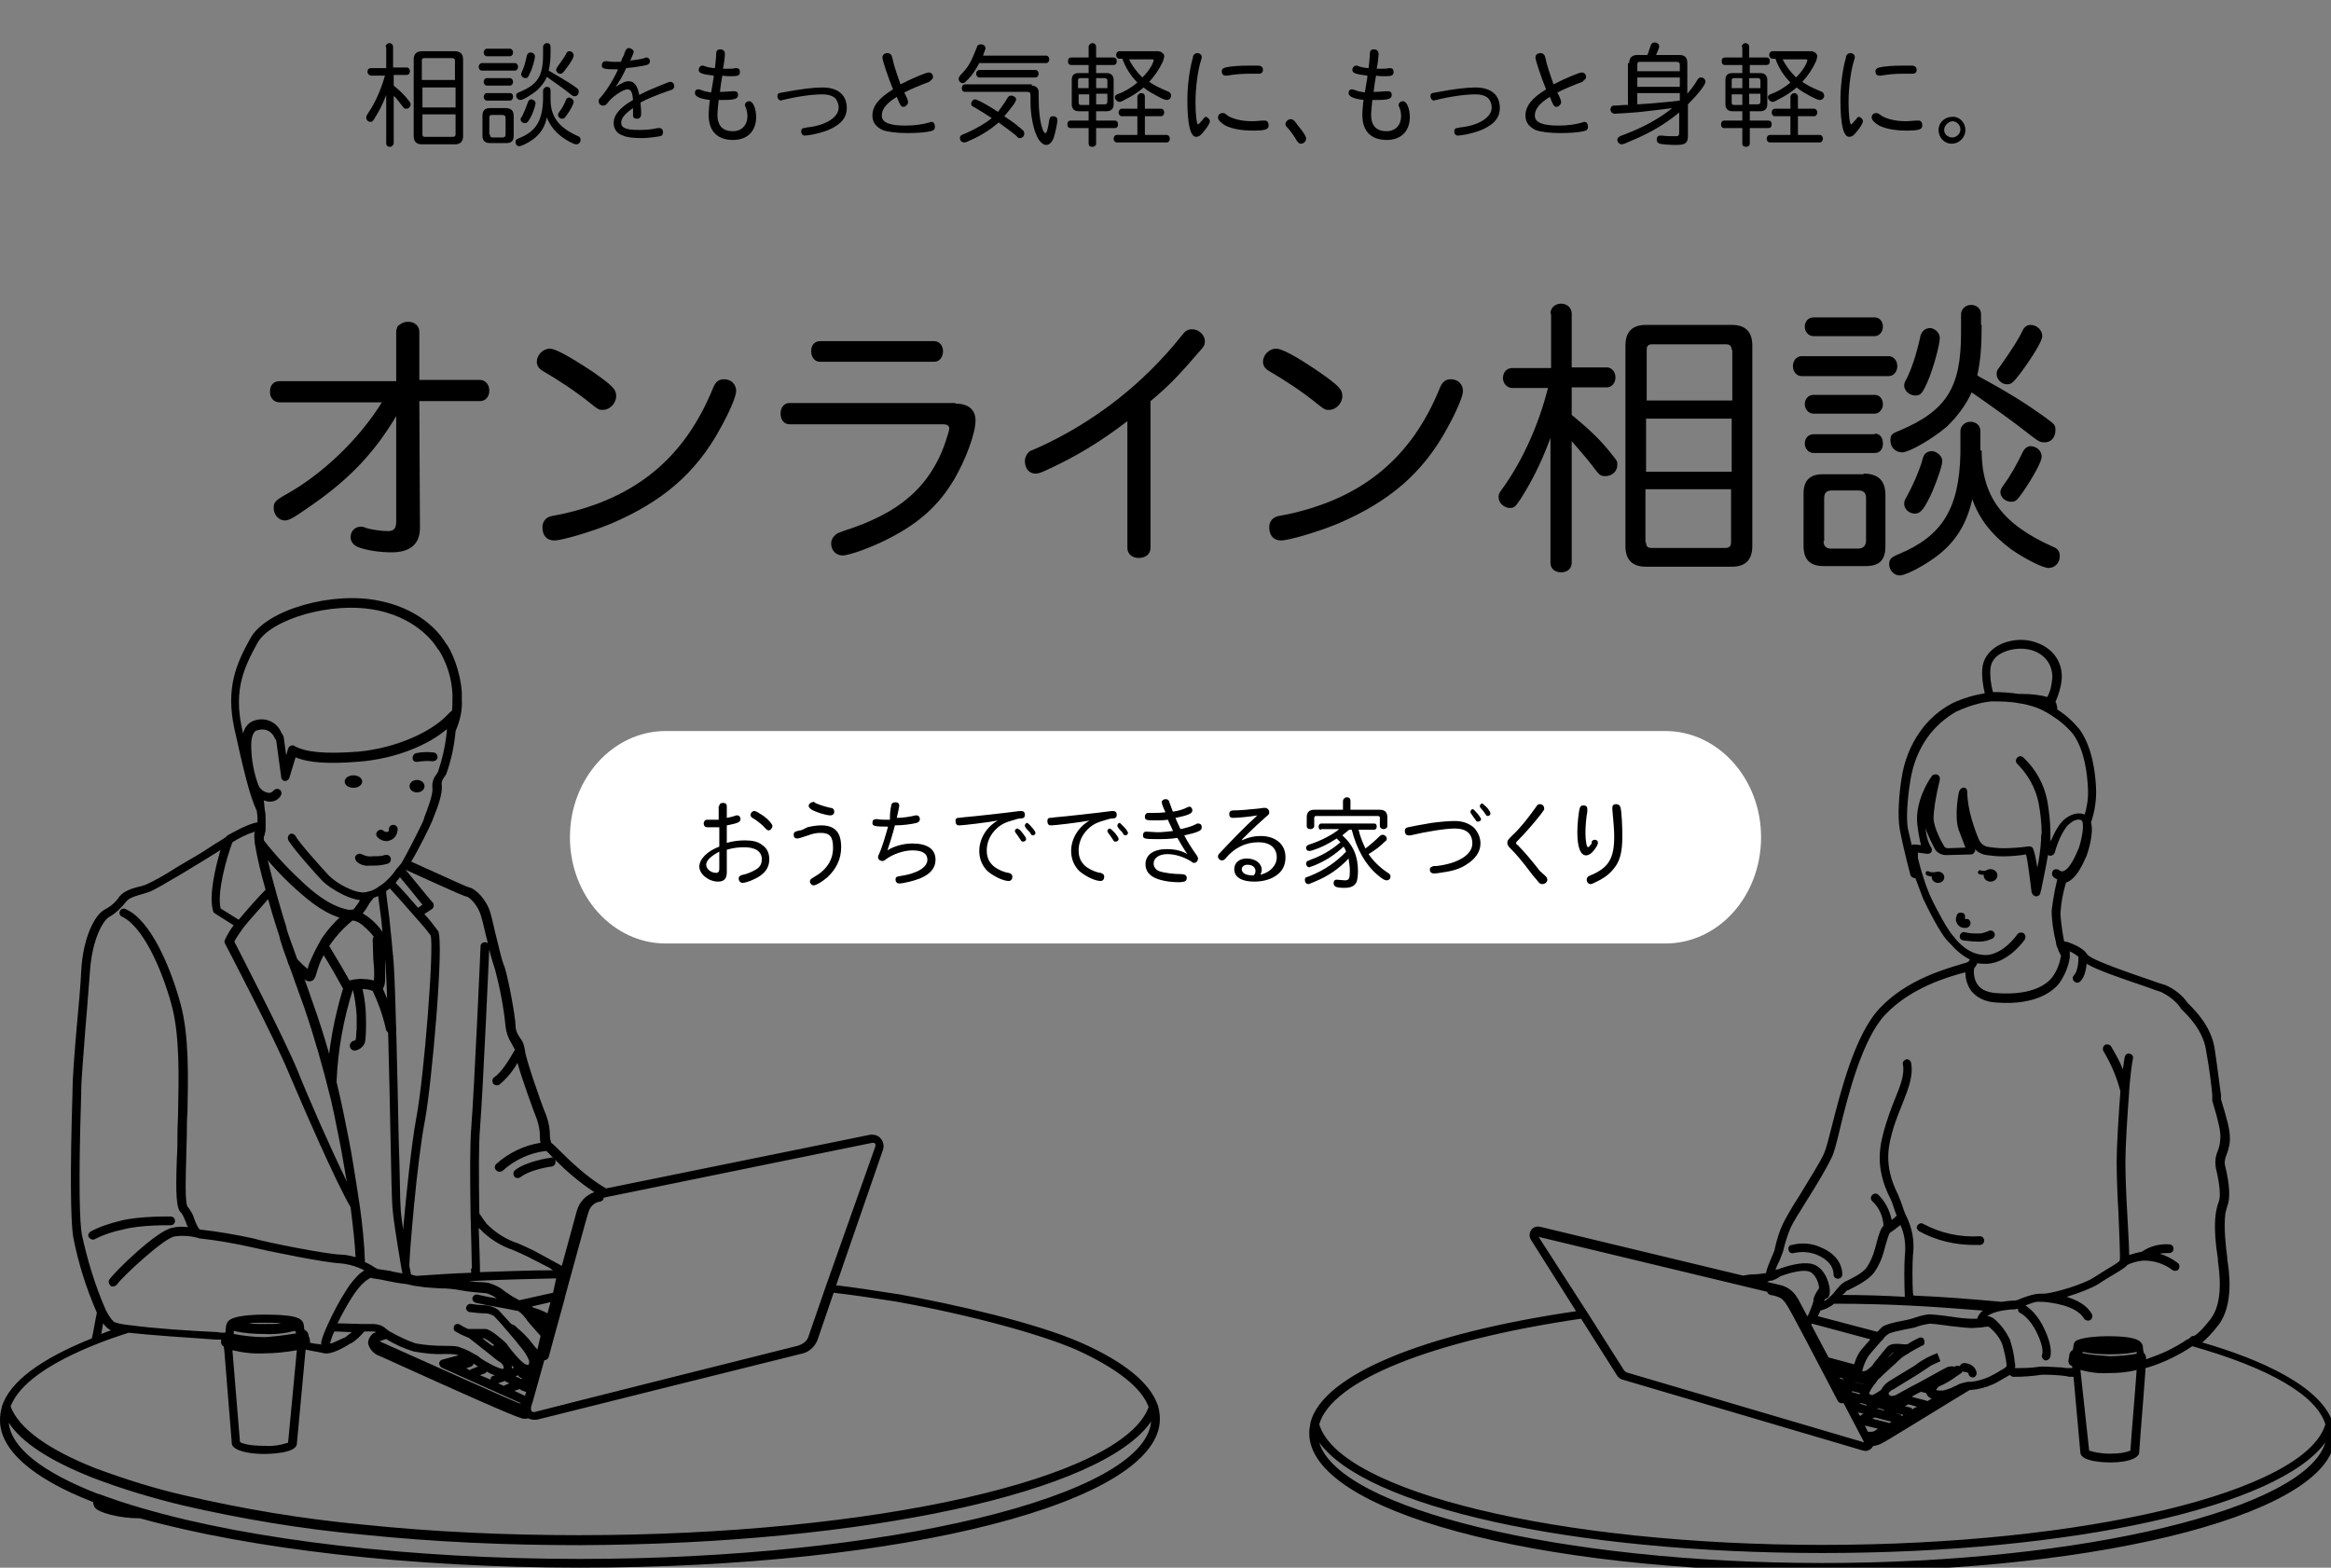 <?xml version="1.0" encoding="utf-8"?>
<!-- Generator: Adobe Illustrator 24.1.2, SVG Export Plug-In . SVG Version: 6.00 Build 0)  -->
<svg version="1.1" id="レイヤー_1" xmlns="http://www.w3.org/2000/svg" xmlns:xlink="http://www.w3.org/1999/xlink" x="0px"
	 y="0px" viewBox="0 0 373 250.9" style="enable-background:new 0 0 373 250.9;" xml:space="preserve">
<rect x="0" y="0" width="373" height="250.9" fill="#808080" stroke="none"/>
<style type="text/css">
	.st0{enable-background:new    ;}
	.st1{fill:#FFFFFF;}
</style>
<g class="st0">
	<g>
		<path d="M63.4,53.1l0-0.1l0-0.1c0.2-0.7,0.2-0.7,0.5-0.9c0.4-0.3,0.8-0.5,1.4-0.5c1.1,0,1.8,0.7,1.8,1.6l0,7.7h9.7
			c0.8,0,1.5,0.7,1.5,1.7c0,1-0.6,1.7-1.5,1.7h-9.7l0.1,20.3c0,2.5-1.5,3.9-4.5,3.9c-2,0-3.9-0.3-5.3-0.8c-0.8-0.3-1.3-0.9-1.3-1.6
			c0-1,0.7-1.7,1.6-1.7c0.3,0,0.4,0,0.9,0.2c0.9,0.3,2.5,0.5,3.5,0.5s1.3-0.5,1.3-1.6l0-16.8c-3.4,5.7-7.3,9.9-13.3,14.1
			c-3,2.1-3.8,2.6-4.5,2.6c-1,0-1.8-0.9-1.8-2c0-0.9,0.2-1.2,2.2-2.3c5.5-3.1,11.4-8.6,15.1-14.6l-16.3,0c-1,0-1.6-0.7-1.6-1.7
			c0-1.1,0.6-1.7,1.6-1.7l18.6,0L63.4,53.1z"/>
	</g>
	<g>
		<path d="M94.7,59.4c3.3,2.3,3.9,2.9,3.9,4c0,1.1-1,2.2-2.1,2.2c-0.6,0-0.7,0-1.7-0.8c-2.7-2.2-5.5-4-7.9-5.4c-0.7-0.4-1-0.9-1-1.5
			c0-1.1,1-2.1,2.1-2.1C88.8,55.8,90.9,56.9,94.7,59.4z M117.8,62.6c0,0.8-1,3.2-2.5,5.9c-3.9,7.2-9.3,11.8-17.5,15.3
			c-3.1,1.3-7.9,2.7-9.1,2.7c-1.2,0-1.9-0.8-1.9-2.1c0-0.8,0.4-1.4,1.1-1.7c0.3-0.1,0.3-0.1,1.9-0.4c12-2.6,19.8-9.1,24.3-20.2
			c0.4-1,0.9-1.4,1.8-1.4C117,60.7,117.8,61.5,117.8,62.6z"/>
	</g>
	<g>
		<path d="M152.9,64.6c2.1,0,3.2,1,3.2,2.7c0,2.1-1.6,6.3-3.4,9.4c-2.5,4.2-5.6,7-10.5,9.5c-2.7,1.4-6.3,2.7-7.4,2.7
			c-1,0-1.8-0.8-1.8-1.9c0-0.6,0.3-1.1,0.8-1.5c0.3-0.2,0.3-0.2,1.4-0.6c4.1-1.3,7.7-3.1,10.1-5.2c2.7-2.2,4.9-5.5,6.1-9.3
			c0.3-0.9,0.5-1.6,0.5-1.8c0-0.5-0.4-0.7-1-0.7h-24.6c-0.8,0-1.4-0.7-1.4-1.7c0-1,0.6-1.7,1.4-1.7H152.9z M149.5,54.6
			c0.8,0,1.4,0.7,1.4,1.6c0,1-0.6,1.7-1.4,1.7h-18.3c-0.8,0-1.4-0.7-1.4-1.7c0-1,0.6-1.6,1.4-1.6H149.5z"/>
	</g>
	<g>
		<path d="M184.1,87.7c0,1-0.8,1.6-1.9,1.6c-1.1,0-1.8-0.7-1.8-1.6V67.4c-4.3,3.3-8.4,5.8-13.3,8c-0.7,0.3-1,0.4-1.4,0.4
			c-1,0-1.7-0.8-1.7-2c0-0.6,0.3-1.2,0.8-1.6c0.2-0.1,0.2-0.1,1.4-0.6c8.8-4,16.7-10.1,22.9-17.9c0.6-0.8,1-1,1.7-1c1,0,2,0.9,2,1.9
			c0,0.6-0.1,0.8-1,1.8c-3.1,3.6-4.8,5.4-7.7,7.8V87.7z"/>
	</g>
	<g>
		<path d="M210.9,59.4c3.3,2.3,3.9,2.9,3.9,4c0,1.1-1,2.2-2.1,2.2c-0.6,0-0.7,0-1.7-0.8c-2.7-2.2-5.5-4-7.9-5.4
			c-0.7-0.4-1-0.9-1-1.5c0-1.1,1-2.1,2.1-2.1C205.1,55.8,207.2,56.9,210.9,59.4z M234.1,62.6c0,0.8-1,3.2-2.5,5.9
			c-3.9,7.2-9.3,11.8-17.5,15.3c-3.1,1.3-7.9,2.7-9.1,2.7c-1.2,0-1.9-0.8-1.9-2.1c0-0.8,0.4-1.4,1.1-1.7c0.3-0.1,0.3-0.1,1.9-0.4
			c12-2.6,19.8-9.1,24.3-20.2c0.4-1,0.9-1.4,1.8-1.4C233.3,60.7,234.1,61.5,234.1,62.6z"/>
	</g>
	<g>
		<path d="M248.1,50.2c0-0.9,0.7-1.6,1.7-1.6c1,0,1.7,0.7,1.7,1.6v8.6h5.6c0.8,0,1.4,0.7,1.4,1.6c0,0.9-0.6,1.6-1.4,1.6h-5.6v4.4
			c2.8,2.3,4.7,4.1,6.4,6.3c0.9,1.1,0.9,1.1,0.9,1.7c0,1-0.8,1.8-1.9,1.8c-0.7,0-0.9-0.1-1.6-1c-0.8-1.1-1.8-2.3-3.2-3.9l-0.6-0.7
			v19.5c0,0.9-0.7,1.5-1.7,1.5c-1,0-1.7-0.6-1.7-1.5v-20c-1.6,4.3-3.1,7.1-4.8,9.8c-0.8,1.2-1,1.4-1.7,1.4c-0.9,0-1.8-0.8-1.8-1.7
			c0-0.5,0-0.6,0.9-1.8c3.1-4.4,5.6-10.1,7-15.7h-5.7c-0.8,0-1.5-0.7-1.5-1.6c0-0.9,0.6-1.6,1.5-1.6h6.2V50.2z M277.1,52
			c2.2,0,3.3,1.1,3.3,3.3v32.1c0,2.2-1.1,3.3-3.3,3.3h-13.7c-2.2,0-3.3-1.1-3.3-3.3V55.3c0-2.2,1.1-3.3,3.3-3.3H277.1z M277.1,56
			c0-0.6-0.3-0.9-0.9-0.9h-11.8c-0.7,0-0.9,0.3-0.9,0.9v8.1h13.7V56z M263.4,75.5h13.7V67h-13.7V75.5z M263.4,86.8
			c0,0.7,0.3,0.9,0.9,0.9h11.8c0.6,0,0.9-0.3,0.9-0.9v-8.5h-13.7V86.8z"/>
	</g>
	<g>
		<path d="M302.2,57c0.8,0,1.4,0.7,1.4,1.6c0,0.9-0.6,1.6-1.4,1.6h-13.9c-0.8,0-1.4-0.7-1.4-1.6c0-0.9,0.6-1.6,1.4-1.6H302.2z
			 M298.2,75.8c2.3,0,3.5,1.1,3.5,3.4v8.2c0,2.3-1,3.2-3.2,3.2h-6.7c-2.2,0-3.2-1.1-3.2-3.2V79c0-2.1,1-3.1,3.1-3.1H298.2z
			 M300,50.8c0.8,0,1.3,0.7,1.3,1.5s-0.6,1.5-1.3,1.5h-9.8c-0.8,0-1.4-0.7-1.4-1.5c0-0.9,0.6-1.5,1.4-1.5H300z M300,63.2
			c0.8,0,1.3,0.7,1.3,1.5s-0.6,1.5-1.3,1.5h-9.8c-0.8,0-1.4-0.7-1.4-1.5c0-0.9,0.6-1.5,1.4-1.5H300z M300,69.4
			c0.8,0,1.3,0.6,1.3,1.6c0,0.9-0.5,1.5-1.3,1.5h-9.8c-0.8,0-1.4-0.7-1.4-1.5c0-0.9,0.6-1.5,1.4-1.5H300z M291.8,86.6
			c0,0.8,0.4,1.2,1.2,1.2h4.3c0.8,0,1.3-0.4,1.3-1.3v-6.8c0-0.8-0.4-1.2-1.2-1.2h-4.3c-0.8,0-1.2,0.4-1.2,1.2V86.6z M317.1,72.1
			c0,7.3,3.3,11.8,11.4,15.4c0.8,0.3,1.1,0.8,1.1,1.5c0,1.1-0.8,1.9-1.8,1.9c-1,0-4-1.6-6-3c-3.2-2.4-5.1-4.9-6.2-8
			c-0.9,4-2.7,6.9-5.8,9.2c-2,1.5-4.9,3-5.8,3c-0.9,0-1.7-0.8-1.7-1.8c0-0.8,0.3-1.1,1.5-1.6c7-2.9,9.7-7.3,9.9-16.1v-3.6
			c0-0.8,0.7-1.5,1.6-1.5c0.9,0,1.6,0.6,1.6,1.5V72.1z M317.1,52c0,3.5-0.2,5.8-0.7,8.1c5.1,2.8,7.5,4.3,10.6,6.5
			c1.9,1.4,1.9,1.4,1.9,2.3c0,1.1-0.7,1.9-1.7,1.9c-0.7,0-0.9-0.1-2.1-1c-2.9-2.3-6.7-5-9.6-7c-0.9,2-2.4,4-4,5.5
			c-2.2,1.9-6,4.1-7.1,4.1c-1.1,0-1.9-0.8-1.9-1.9c0-0.9,0.2-1.1,1.5-1.6c7.5-3.2,9.8-6.9,9.8-15.6v-3c0-0.8,0.7-1.5,1.6-1.5
			c0.9,0,1.6,0.6,1.6,1.5V52z M310.8,73.8c0,0.7-0.8,3-1.6,4.9c-1.2,2.6-1.8,3.5-2.8,3.5c-0.9,0-1.7-0.7-1.7-1.6
			c0-0.3,0.1-0.6,0.4-1.1c1.1-2,2.2-4.6,2.6-6.2c0.2-0.7,0.7-1.1,1.5-1.1C310,72.3,310.8,73,310.8,73.8z M310.4,54.1
			c0,1.1-1.1,5.1-2,7.1c-0.8,1.8-1.1,2.1-1.9,2.1c-1,0-1.8-0.8-1.8-1.6c0-0.3,0.1-0.6,0.4-1.1c0.8-1.6,1.6-4,2.2-6.8
			c0.2-0.8,0.8-1.3,1.6-1.3C309.7,52.6,310.4,53.3,310.4,54.1z M326.8,53.8c0,0.7-1.4,3.1-3.4,5.8c-1.3,1.7-1.5,1.9-2.3,1.9
			c-0.8,0-1.6-0.8-1.6-1.6c0-0.4,0-0.6,0.5-1.2c2.1-3,3.1-4.6,3.6-5.7c0.3-0.7,0.8-1,1.3-1C325.9,52,326.8,52.8,326.8,53.8z
			 M326.7,73.1c0,0.8-1.4,3.3-2.9,5.5c-1.1,1.6-1.3,1.7-2,1.7c-0.9,0-1.7-0.7-1.7-1.5c0-0.4,0.1-0.6,0.6-1.3c0.9-1.2,2-3.1,3-5.2
			c0.3-0.6,0.8-0.9,1.3-0.9C326,71.5,326.7,72.2,326.7,73.1z"/>
	</g>
</g>
<g class="st0">
	<g>
		<path d="M61.7,7.5c0-0.3,0.3-0.6,0.6-0.6c0.4,0,0.6,0.3,0.6,0.6v3.3h2.2c0.3,0,0.5,0.3,0.5,0.6c0,0.3-0.2,0.6-0.5,0.6H63v1.7
			c1.1,0.9,1.8,1.6,2.4,2.4c0.3,0.4,0.3,0.4,0.3,0.6c0,0.4-0.3,0.7-0.7,0.7c-0.3,0-0.4-0.1-0.6-0.4c-0.3-0.4-0.7-0.9-1.2-1.5
			L63,15.4v7.5c0,0.3-0.3,0.6-0.6,0.6c-0.4,0-0.6-0.2-0.6-0.6v-7.7c-0.6,1.6-1.2,2.7-1.9,3.8c-0.3,0.5-0.4,0.5-0.6,0.5
			c-0.4,0-0.7-0.3-0.7-0.7c0-0.2,0-0.2,0.3-0.7c1.2-1.7,2.1-3.9,2.7-6h-2.2c-0.3,0-0.6-0.3-0.6-0.6c0-0.4,0.2-0.6,0.6-0.6h2.4V7.5z
			 M72.8,8.2c0.8,0,1.3,0.4,1.3,1.3v12.3c0,0.8-0.4,1.3-1.3,1.3h-5.3c-0.8,0-1.3-0.4-1.3-1.3V9.5c0-0.8,0.4-1.3,1.3-1.3H72.8z
			 M72.8,9.7c0-0.2-0.1-0.4-0.4-0.4h-4.5c-0.3,0-0.4,0.1-0.4,0.4v3.1h5.3V9.7z M67.6,17.2h5.3V14h-5.3V17.2z M67.6,21.5
			c0,0.3,0.1,0.4,0.4,0.4h4.5c0.2,0,0.4-0.1,0.4-0.4v-3.2h-5.3V21.5z"/>
	</g>
	<g>
		<path d="M82.4,10.1c0.3,0,0.5,0.3,0.5,0.6c0,0.3-0.2,0.6-0.5,0.6h-5.3c-0.3,0-0.5-0.3-0.5-0.6c0-0.3,0.2-0.6,0.5-0.6H82.4z
			 M80.9,17.3c0.9,0,1.3,0.4,1.3,1.3v3.1c0,0.9-0.4,1.2-1.2,1.2h-2.6c-0.8,0-1.2-0.4-1.2-1.2v-3.2c0-0.8,0.4-1.2,1.2-1.2H80.9z
			 M81.6,7.8c0.3,0,0.5,0.3,0.5,0.6s-0.2,0.6-0.5,0.6h-3.7c-0.3,0-0.5-0.3-0.5-0.6c0-0.3,0.2-0.6,0.5-0.6H81.6z M81.6,12.5
			c0.3,0,0.5,0.3,0.5,0.6c0,0.3-0.2,0.6-0.5,0.6h-3.7c-0.3,0-0.5-0.3-0.5-0.6c0-0.3,0.2-0.6,0.5-0.6H81.6z M81.6,14.9
			c0.3,0,0.5,0.2,0.5,0.6c0,0.3-0.2,0.6-0.5,0.6h-3.7c-0.3,0-0.5-0.3-0.5-0.6c0-0.3,0.2-0.6,0.5-0.6H81.6z M78.4,21.5
			c0,0.3,0.1,0.5,0.4,0.5h1.6c0.3,0,0.5-0.1,0.5-0.5v-2.6c0-0.3-0.1-0.5-0.5-0.5h-1.7c-0.3,0-0.4,0.1-0.4,0.5V21.5z M88.1,15.9
			c0,2.8,1.3,4.5,4.4,5.9c0.3,0.1,0.4,0.3,0.4,0.6c0,0.4-0.3,0.7-0.7,0.7c-0.4,0-1.5-0.6-2.3-1.2c-1.2-0.9-1.9-1.9-2.4-3.1
			c-0.3,1.5-1,2.6-2.2,3.5c-0.8,0.6-1.9,1.1-2.2,1.1c-0.4,0-0.6-0.3-0.6-0.7c0-0.3,0.1-0.4,0.6-0.6c2.7-1.1,3.7-2.8,3.8-6.2v-1.4
			c0-0.3,0.3-0.6,0.6-0.6c0.4,0,0.6,0.2,0.6,0.6V15.9z M88.1,8.2c0,1.4-0.1,2.2-0.3,3.1c1.9,1.1,2.9,1.7,4.1,2.5
			c0.7,0.5,0.7,0.5,0.7,0.9c0,0.4-0.3,0.7-0.6,0.7c-0.3,0-0.3,0-0.8-0.4c-1.1-0.9-2.6-1.9-3.7-2.7c-0.3,0.8-0.9,1.5-1.5,2.1
			c-0.8,0.7-2.3,1.6-2.7,1.6c-0.4,0-0.7-0.3-0.7-0.7c0-0.3,0.1-0.4,0.6-0.6c2.9-1.2,3.7-2.6,3.7-6V7.5c0-0.3,0.3-0.6,0.6-0.6
			c0.4,0,0.6,0.2,0.6,0.6V8.2z M85.7,16.5c0,0.3-0.3,1.2-0.6,1.9c-0.5,1-0.7,1.3-1.1,1.3c-0.4,0-0.7-0.3-0.7-0.6
			c0-0.1,0-0.2,0.2-0.4c0.4-0.8,0.8-1.8,1-2.4c0.1-0.3,0.3-0.4,0.6-0.4C85.4,16,85.7,16.2,85.7,16.5z M85.6,9c0,0.4-0.4,2-0.8,2.7
			c-0.3,0.7-0.4,0.8-0.7,0.8c-0.4,0-0.7-0.3-0.7-0.6c0-0.1,0-0.2,0.1-0.4c0.3-0.6,0.6-1.5,0.8-2.6c0.1-0.3,0.3-0.5,0.6-0.5
			C85.3,8.4,85.6,8.7,85.6,9z M91.8,8.9c0,0.3-0.5,1.2-1.3,2.2c-0.5,0.7-0.6,0.7-0.9,0.7c-0.3,0-0.6-0.3-0.6-0.6
			c0-0.2,0-0.2,0.2-0.5C90,9.6,90.4,9,90.6,8.6c0.1-0.3,0.3-0.4,0.5-0.4C91.5,8.2,91.8,8.5,91.8,8.9z M91.8,16.3
			c0,0.3-0.5,1.3-1.1,2.1c-0.4,0.6-0.5,0.6-0.8,0.6c-0.3,0-0.6-0.3-0.6-0.6c0-0.2,0-0.2,0.2-0.5c0.4-0.5,0.8-1.2,1.1-2
			c0.1-0.2,0.3-0.3,0.5-0.3C91.5,15.7,91.8,16,91.8,16.3z"/>
	</g>
	<g>
		<path d="M99.4,9.8c0.1-0.3,0.2-0.6,0.4-0.9c0.1-0.2,0.1-0.4,0.2-0.6c0.2-0.4,0.3-0.6,0.6-0.6c0.4,0,0.8,0.3,0.8,0.6
			c0,0.2-0.1,0.3-0.5,1.3l-0.1,0.1c0.9-0.1,1.7-0.2,2.3-0.4c0.1,0,0.2-0.1,0.3-0.1c0.4,0,0.6,0.3,0.6,0.6c0,0.3-0.2,0.5-0.5,0.6
			c-0.8,0.2-2.2,0.4-3.3,0.5c-0.5,1.1-1.1,2.2-1.7,3c1-0.6,1.5-0.9,2.1-0.9c0.9,0,1.4,0.7,1.7,2.2c1.5-0.8,1.7-0.8,3.8-1.7
			c1-0.4,1-0.4,1.2-0.4c0.3,0,0.6,0.3,0.6,0.7c0,0.2-0.1,0.4-0.3,0.5c-0.1,0.1-0.2,0.1-0.5,0.2c-2,0.7-3.5,1.3-4.6,1.9l0,0.1
			c0.1,1.2,0.1,1.3,0.1,1.7c0,0.5-0.2,0.8-0.7,0.8c-0.4,0-0.6-0.2-0.6-0.5c0-0.1,0-0.1,0-0.8c0-0.1,0-0.2,0-0.4
			c-1.2,0.8-1.9,1.6-1.9,2.3c0,0.9,0.8,1.2,2.9,1.2c1.1,0,2.1-0.1,2.9-0.3c0.1,0,0.2,0,0.3,0c0.4,0,0.6,0.3,0.6,0.7
			c0,0.3-0.2,0.6-0.5,0.6c-0.5,0.1-1.9,0.3-2.8,0.3c-1.3,0-2.5-0.1-3.1-0.4c-1-0.3-1.5-1.1-1.5-2c0-1.3,1-2.5,3.1-3.7
			c-0.1-1.2-0.3-1.7-0.9-1.7c-0.7,0-2.5,1.2-3.2,2.2c-0.2,0.3-0.4,0.4-0.7,0.4c-0.4,0-0.7-0.3-0.7-0.7c0-0.2,0-0.3,0.3-0.6
			c0.9-1,2.1-2.9,2.8-4.5c-2.2,0-2.6-0.1-2.6-0.6c0-0.4,0.2-0.7,0.6-0.7c0.1,0,0.1,0,0.3,0c0.5,0.1,0.9,0.1,1.4,0.1
			c0.2,0,0.4,0,0.7,0L99.4,9.8z"/>
	</g>
	<g>
		<path d="M114.2,12.1c-1.8-0.2-2.4-0.4-2.4-0.9c0-0.4,0.3-0.7,0.6-0.7c0.1,0,0.2,0,0.4,0.1c0.2,0.1,1.1,0.3,1.6,0.3
			c0.1-1.1,0.2-1.6,0.2-2.3c0-0.5,0.2-0.7,0.7-0.7c0.4,0,0.7,0.3,0.7,0.7c0,0.3-0.1,1.4-0.3,2.4c0.3,0,0.6,0,0.8,0
			c0.4,0,0.7,0,1.2-0.1h0.1c0.4,0,0.6,0.2,0.6,0.6c0,0.6-0.3,0.7-1.4,0.7c-0.4,0-0.9,0-1.4-0.1c-0.2,0.9-0.3,1.9-0.4,2.6h0.2h0.2
			c0.6,0,1.2-0.1,1.6-0.1c0.2,0,0.2,0,0.3,0c0.4,0,0.6,0.2,0.6,0.6c0,0.6-0.5,0.8-2.4,0.8c-0.2,0-0.4,0-0.7,0
			c-0.1,1.1-0.2,1.9-0.2,2.3c0,1.8,0.8,2.7,2.5,2.7c1.4,0,2.3-1,2.3-2.4c0-0.5-0.1-1-0.3-1.5c-0.1-0.1-0.1-0.2-0.1-0.3
			c0-0.3,0.3-0.6,0.7-0.6c0.6,0,1.1,1.2,1.1,2.5c0,2.3-1.4,3.7-3.7,3.7c-2.5,0-3.9-1.4-3.9-4c0-0.6,0.1-1.8,0.2-2.4
			c-1.7-0.2-2.4-0.6-2.4-1.1c0-0.4,0.2-0.6,0.5-0.6c0.1,0,0.2,0,0.5,0.1c0.4,0.2,1,0.3,1.6,0.4c0.1-0.5,0.1-0.7,0.4-2.4L114.2,12.1z
			"/>
	</g>
	<g>
		<path d="M135.5,17.3c0,1.2-0.6,2.2-1.8,2.9c-0.9,0.6-2.1,1-3.5,1.3c-0.5,0.1-1.2,0.2-1.4,0.2c-0.4,0-0.6-0.3-0.6-0.7
			c0-0.3,0.2-0.5,0.4-0.5c0.1,0,0.1,0,0.5-0.1c3-0.3,5.1-1.6,5.1-3.2c0-0.6-0.3-1.3-0.7-1.6c-0.4-0.3-1-0.5-1.9-0.5
			c-1.5,0-3.9,0.3-6.3,0.9c-0.2,0-0.3,0.1-0.3,0.1c-0.3,0-0.6-0.3-0.6-0.7c0-0.4,0.1-0.5,0.8-0.6c3.2-0.6,5-0.8,6.4-0.8
			C134.1,14,135.5,15.2,135.5,17.3z"/>
	</g>
	<g>
		<path d="M148.7,13.1c-1.4,0.5-3,1.2-4,1.7c0.2,0.4,0.5,1,0.5,1.1c0.1,0.2,0.1,0.4,0.1,0.5c0,0.3-0.4,0.7-0.7,0.7
			c-0.4,0-0.5-0.1-1.1-1.6c-1.6,1-2.4,1.9-2.4,3c0,1.1,1.2,1.6,3.8,1.6c1.5,0,2.8-0.2,3.8-0.5c0.1,0,0.2-0.1,0.3-0.1
			c0.4,0,0.6,0.3,0.6,0.8c0,0.4-0.2,0.6-0.7,0.7c-0.8,0.2-2.3,0.3-3.7,0.3c-1.8,0-3.2-0.2-4-0.5c-1-0.5-1.6-1.2-1.6-2.3
			c0-1.5,1-2.8,3.3-4.2c-0.7-1.7-1.7-4.6-1.7-5.1c0-0.4,0.3-0.7,0.8-0.7c0.2,0,0.5,0.1,0.6,0.3c0.1,0.1,0.1,0.2,0.2,0.5
			c0.2,1.1,0.8,2.8,1.3,4.2c1.7-0.9,4.1-1.9,4.5-1.9c0.4,0,0.7,0.3,0.7,0.7c0,0.2-0.1,0.4-0.3,0.5L148.7,13.1z"/>
	</g>
	<g>
		<path d="M167.4,8.9c0.3,0,0.5,0.3,0.5,0.6c0,0.3-0.2,0.6-0.5,0.6h-10.7c-0.6,1.1-1.1,1.9-1.8,2.6c-0.5,0.5-0.6,0.6-0.8,0.6
			c-0.4,0-0.7-0.3-0.7-0.7c0-0.2,0.1-0.3,0.3-0.6c1.3-1.3,1.7-2.1,2.6-4.4c0.1-0.4,0.3-0.5,0.7-0.5c0.4,0,0.7,0.3,0.7,0.6
			c0,0.2-0.1,0.3-0.4,1.2H167.4z M161.2,15.7c0.1-0.2,0.3-0.4,0.6-0.4c0.4,0,0.8,0.3,0.8,0.6c0,0.4-0.8,1.4-1.9,2.7
			c1.2,0.8,1.9,1.3,2.3,1.7c0.2,0.1,0.4,0.3,0.6,0.5c0.2,0.1,0.3,0.3,0.3,0.6c0,0.4-0.3,0.7-0.7,0.7c-0.2,0-0.3,0-0.6-0.4
			c-0.6-0.5-1.3-1-2.8-2.1c-1.6,1.4-3.2,2.3-5.1,3.1c-0.2,0.1-0.3,0.1-0.4,0.1c-0.4,0-0.7-0.3-0.7-0.7c0-0.2,0.1-0.4,0.3-0.5
			c0.1,0,0.1-0.1,0.5-0.2c1.8-0.8,3.2-1.6,4.3-2.5c-1.2-0.8-1.9-1.2-2.9-1.8c-0.3-0.1-0.4-0.3-0.4-0.5c0-0.3,0.3-0.7,0.6-0.7
			c0.4,0,2,0.9,3.7,2C160.1,17.3,160.7,16.6,161.2,15.7z M165.1,13.7c0.6,0,1.1,0.4,1.1,1v0.6c0,2.4,0.2,4.1,0.6,5.3
			c0.2,0.5,0.3,0.7,0.5,0.7c0.2,0,0.4-0.7,0.6-2.1c0.1-0.4,0.2-0.6,0.6-0.6c0.4,0,0.7,0.2,0.7,0.6c0,0.6-0.4,2.3-0.6,2.9
			c-0.3,0.7-0.7,1.1-1.2,1.1c-0.5,0-1.2-0.6-1.6-1.7c-0.5-1.1-0.9-3.3-0.9-5.1v-1.1c0-0.4-0.1-0.6-0.5-0.6h-10
			c-0.3,0-0.5-0.2-0.5-0.6c0-0.3,0.2-0.6,0.5-0.6H165.1z M165.7,11.2c0.3,0,0.5,0.3,0.5,0.6s-0.2,0.6-0.5,0.6h-9
			c-0.3,0-0.5-0.3-0.5-0.6c0-0.3,0.2-0.6,0.5-0.6H165.7z"/>
	</g>
	<g>
		<path d="M174.2,7.5c0-0.3,0.3-0.6,0.6-0.6c0.3,0,0.6,0.2,0.6,0.6v1.7h2.8c0.3,0,0.5,0.2,0.5,0.6s-0.2,0.6-0.5,0.6h-2.8v1.3h1.7
			c0.7,0,1.1,0.4,1.1,1.1v3.9c0,0.7-0.4,1.1-1.1,1.1h-1.7v1.5h3c0.3,0,0.5,0.2,0.5,0.6s-0.2,0.6-0.5,0.6h-3v2.5
			c0,0.3-0.3,0.5-0.6,0.5c-0.4,0-0.6-0.2-0.6-0.5v-2.5h-2.9c-0.3,0-0.5-0.2-0.5-0.6s0.2-0.6,0.5-0.6h2.9v-1.5h-1.6
			c-0.7,0-1.1-0.4-1.1-1.1v-3.9c0-0.8,0.4-1.1,1.1-1.1h1.6v-1.3h-2.8c-0.3,0-0.5-0.2-0.5-0.6s0.2-0.6,0.5-0.6h2.8V7.5z M172.9,12.5
			c-0.3,0-0.4,0.1-0.4,0.4v1.2h1.7v-1.6H172.9z M172.6,16.4c0,0.3,0.1,0.4,0.4,0.4h1.3v-1.7h-1.7V16.4z M175.4,14.1h1.8v-1.2
			c0-0.2-0.1-0.4-0.4-0.4h-1.4V14.1z M175.4,16.7h1.4c0.2,0,0.4-0.1,0.4-0.4v-1.3h-1.8V16.7z M182,15.5c0-0.3,0.3-0.6,0.6-0.6
			c0.4,0,0.6,0.2,0.6,0.6v1.9h2.6c0.3,0,0.5,0.3,0.5,0.6c0,0.3-0.2,0.6-0.5,0.6h-2.6v3h3.5c0.3,0,0.5,0.3,0.5,0.6s-0.2,0.6-0.5,0.6
			h-8c-0.3,0-0.5-0.3-0.5-0.6s0.2-0.6,0.5-0.6h3.3v-3h-2.5c-0.3,0-0.5-0.3-0.5-0.6c0-0.3,0.2-0.6,0.5-0.6h2.5V15.5z M179.1,9.4
			c-0.3,0-0.5-0.3-0.5-0.6c0-0.3,0.2-0.6,0.5-0.6h6.2c0.5,0,1,0.4,1,0.8c0,0.2-0.1,0.4-0.2,0.8c-0.6,1.3-1.3,2.3-2.2,3.3
			c0.7,0.5,1.7,1,2.9,1.5c0.4,0.1,0.6,0.4,0.6,0.7c0,0.4-0.3,0.7-0.7,0.7c-0.2,0-0.5-0.1-1.3-0.5c-0.9-0.5-1.7-0.9-2.4-1.5
			c-0.9,0.8-1.9,1.4-3.1,2c-0.5,0.3-0.6,0.3-0.8,0.3c-0.3,0-0.7-0.4-0.7-0.7c0-0.3,0.1-0.4,0.6-0.6c0.9-0.3,2.1-1,3-1.8
			c-1.1-1.1-1.9-2.4-2.4-3.8H179.1z M180.6,9.4c0.6,1.2,1.3,2.1,2.2,3c0.8-0.8,1.4-1.6,1.7-2.4c0.1-0.2,0.1-0.3,0.1-0.4
			c0-0.1-0.1-0.1-0.3-0.1H180.6z"/>
	</g>
	<g>
		<path d="M193.6,19.4c0,0.3-0.4,1-1.1,1.8c-0.4,0.5-0.7,0.7-1.1,0.7c-0.9,0-1.4-1.9-1.4-5.9c0-2.1,0.3-4.6,0.8-6.5
			c0.1-0.2,0.1-0.4,0.1-0.5c0.1-0.3,0.4-0.5,0.7-0.5c0.4,0,0.7,0.3,0.7,0.6c0,0.1,0,0.2-0.1,0.5c-0.5,1.5-0.9,4.3-0.9,6.8
			c0,2,0.2,3.5,0.4,3.5c0.1,0,0.2-0.1,0.8-0.8c0.2-0.3,0.3-0.4,0.5-0.4C193.3,18.8,193.6,19.1,193.6,19.4z M196.3,18.4
			c0.8,0.6,2.3,1,4.1,1c0.6,0,1.2-0.1,1.7-0.1c0.2,0,0.2,0,0.3,0c0.4,0,0.6,0.3,0.6,0.8c0,0.6-0.5,0.8-2.5,0.8
			c-1.9,0-3.4-0.3-4.4-0.8c-0.7-0.4-1.2-0.9-1.2-1.3c0-0.4,0.3-0.7,0.7-0.7C195.9,18.1,196,18.1,196.3,18.4z M199.9,11.8
			c-1.3,0-2.3,0.1-3.5,0.3c-0.1,0-0.2,0-0.3,0c-0.4,0-0.6-0.3-0.6-0.7c0-0.3,0.2-0.5,0.6-0.6c0.9-0.2,2.1-0.3,3.9-0.3
			c0.6,0,1.3,0,1.5,0c0.4,0.1,0.6,0.3,0.6,0.7c0,0.4-0.3,0.6-0.6,0.6L199.9,11.8z"/>
	</g>
	<g>
		<path d="M207.7,20.1c0.9,1.1,1.3,1.7,1.3,2.1c0,0.4-0.4,0.8-0.8,0.8c-0.3,0-0.4-0.1-0.7-0.5c-0.4-0.7-1.1-1.7-1.6-2.2
			c-0.2-0.2-0.2-0.3-0.2-0.5c0-0.3,0.4-0.7,0.7-0.7C206.8,19,207.1,19.2,207.7,20.1z"/>
	</g>
	<g>
		<path d="M218.8,12.1c-1.8-0.2-2.4-0.4-2.4-0.9c0-0.4,0.3-0.7,0.6-0.7c0.1,0,0.2,0,0.4,0.1c0.2,0.1,1.1,0.3,1.6,0.3
			c0.1-1.1,0.2-1.6,0.2-2.3c0-0.5,0.2-0.7,0.7-0.7c0.4,0,0.7,0.3,0.7,0.7c0,0.3-0.1,1.4-0.3,2.4c0.3,0,0.6,0,0.8,0
			c0.4,0,0.7,0,1.2-0.1h0.1c0.4,0,0.6,0.2,0.6,0.6c0,0.6-0.3,0.7-1.4,0.7c-0.4,0-0.9,0-1.4-0.1c-0.2,0.9-0.3,1.9-0.4,2.6h0.2h0.2
			c0.6,0,1.2-0.1,1.6-0.1c0.2,0,0.2,0,0.3,0c0.4,0,0.6,0.2,0.6,0.6c0,0.6-0.5,0.8-2.4,0.8c-0.2,0-0.4,0-0.7,0
			c-0.1,1.1-0.2,1.9-0.2,2.3c0,1.8,0.8,2.7,2.5,2.7c1.4,0,2.3-1,2.3-2.4c0-0.5-0.1-1-0.3-1.5c-0.1-0.1-0.1-0.2-0.1-0.3
			c0-0.3,0.3-0.6,0.7-0.6c0.6,0,1.1,1.2,1.1,2.5c0,2.3-1.4,3.7-3.7,3.7c-2.5,0-3.9-1.4-3.9-4c0-0.6,0.1-1.8,0.2-2.4
			c-1.7-0.2-2.4-0.6-2.4-1.1c0-0.4,0.2-0.6,0.5-0.6c0.1,0,0.2,0,0.5,0.1c0.4,0.2,1,0.3,1.6,0.4c0.1-0.5,0.1-0.7,0.4-2.4L218.8,12.1z
			"/>
	</g>
	<g>
		<path d="M240,17.3c0,1.2-0.6,2.2-1.8,2.9c-0.9,0.6-2.1,1-3.5,1.3c-0.5,0.1-1.2,0.2-1.4,0.2c-0.4,0-0.6-0.3-0.6-0.7
			c0-0.3,0.2-0.5,0.4-0.5c0.1,0,0.1,0,0.5-0.1c3-0.3,5.1-1.6,5.1-3.2c0-0.6-0.3-1.3-0.7-1.6c-0.4-0.3-1-0.5-1.9-0.5
			c-1.5,0-3.9,0.3-6.3,0.9c-0.2,0-0.3,0.1-0.3,0.1c-0.3,0-0.6-0.3-0.6-0.7c0-0.4,0.1-0.5,0.8-0.6c3.2-0.6,5-0.8,6.4-0.8
			C238.6,14,240,15.2,240,17.3z"/>
	</g>
	<g>
		<path d="M253.2,13.1c-1.4,0.5-3,1.2-4,1.7c0.2,0.4,0.5,1,0.5,1.1c0.1,0.2,0.1,0.4,0.1,0.5c0,0.3-0.4,0.7-0.7,0.7
			c-0.4,0-0.5-0.1-1.1-1.6c-1.6,1-2.4,1.9-2.4,3c0,1.1,1.2,1.6,3.8,1.6c1.5,0,2.8-0.2,3.8-0.5c0.1,0,0.2-0.1,0.3-0.1
			c0.4,0,0.6,0.3,0.6,0.8c0,0.4-0.2,0.6-0.7,0.7c-0.8,0.2-2.3,0.3-3.7,0.3c-1.8,0-3.2-0.2-4-0.5c-1-0.5-1.6-1.2-1.6-2.3
			c0-1.5,1-2.8,3.3-4.2c-0.7-1.7-1.7-4.6-1.7-5.1c0-0.4,0.3-0.7,0.8-0.7c0.2,0,0.5,0.1,0.6,0.3c0.1,0.1,0.1,0.2,0.2,0.5
			c0.2,1.1,0.8,2.8,1.3,4.2c1.7-0.9,4.1-1.9,4.5-1.9c0.4,0,0.7,0.3,0.7,0.7c0,0.2-0.1,0.4-0.3,0.5L253.2,13.1z"/>
	</g>
	<g>
		<path d="M260.7,10.1c0-0.8,0.4-1.3,1.3-1.3h1.6c0.2-0.4,0.3-0.9,0.5-1.4c0.1-0.4,0.3-0.6,0.7-0.6c0.4,0,0.7,0.3,0.7,0.6
			c0,0.2-0.1,0.5-0.5,1.4h3.7c0.9,0,1.3,0.4,1.3,1.3V15c0.5-0.6,1.1-1.3,1.6-2.2c0.2-0.3,0.3-0.4,0.6-0.4c0.4,0,0.7,0.3,0.7,0.7
			c0,0.5-1.3,2.1-2.8,3.6v5c0,1.2-0.4,1.5-1.9,1.5c-0.9,0-2.4-0.1-2.6-0.2c-0.3-0.1-0.5-0.3-0.5-0.6c0-0.5,0.2-0.7,0.6-0.7
			c0.1,0,0.1,0,0.3,0c0.6,0.1,1.6,0.1,2.1,0.1c0.5,0,0.6-0.1,0.6-0.6V18c-2.3,1.9-4.7,3.3-7.6,4.5c-1.1,0.5-1.4,0.6-1.6,0.6
			c-0.4,0-0.7-0.4-0.7-0.7c0-0.2,0.1-0.4,0.3-0.5c0.1-0.1,0.1-0.1,0.9-0.4c2.9-1.1,5.5-2.5,7.6-4.2c-1.7,0.2-3,0.4-5,0.6
			c-0.7,0.1-4,0.3-4.2,0.3c-0.4,0-0.7-0.3-0.7-0.7c0-0.3,0.2-0.5,0.4-0.6c0.1,0,0.1,0,0.3,0c0.5,0,1.1-0.1,1.5-0.1l0.6,0V10.1z
			 M268.8,10.4c0-0.3-0.1-0.5-0.5-0.5h-5.9c-0.3,0-0.4,0.1-0.4,0.5v1h6.8V10.4z M262,13.9h6.8v-1.5H262V13.9z M262,16.7
			c1.9-0.1,4.2-0.3,6.8-0.6v-1.2H262V16.7z"/>
	</g>
	<g>
		<path d="M278.7,7.5c0-0.3,0.3-0.6,0.6-0.6c0.3,0,0.6,0.2,0.6,0.6v1.7h2.8c0.3,0,0.5,0.2,0.5,0.6s-0.2,0.6-0.5,0.6H280v1.3h1.7
			c0.7,0,1.1,0.4,1.1,1.1v3.9c0,0.7-0.4,1.1-1.1,1.1H280v1.5h3c0.3,0,0.5,0.2,0.5,0.6s-0.2,0.6-0.5,0.6h-3v2.5
			c0,0.3-0.3,0.5-0.6,0.5c-0.4,0-0.6-0.2-0.6-0.5v-2.5h-2.9c-0.3,0-0.5-0.2-0.5-0.6s0.2-0.6,0.5-0.6h2.9v-1.5h-1.6
			c-0.7,0-1.1-0.4-1.1-1.1v-3.9c0-0.8,0.4-1.1,1.1-1.1h1.6v-1.3H276c-0.3,0-0.5-0.2-0.5-0.6s0.2-0.6,0.5-0.6h2.8V7.5z M277.5,12.5
			c-0.3,0-0.4,0.1-0.4,0.4v1.2h1.7v-1.6H277.5z M277.1,16.4c0,0.3,0.1,0.4,0.4,0.4h1.3v-1.7h-1.7V16.4z M279.9,14.1h1.8v-1.2
			c0-0.2-0.1-0.4-0.4-0.4h-1.4V14.1z M279.9,16.7h1.4c0.2,0,0.4-0.1,0.4-0.4v-1.3h-1.8V16.7z M286.5,15.5c0-0.3,0.3-0.6,0.6-0.6
			s0.6,0.2,0.6,0.6v1.9h2.6c0.3,0,0.5,0.3,0.5,0.6c0,0.3-0.2,0.6-0.5,0.6h-2.6v3h3.5c0.3,0,0.5,0.3,0.5,0.6s-0.2,0.6-0.5,0.6h-8
			c-0.3,0-0.5-0.3-0.5-0.6s0.2-0.6,0.5-0.6h3.3v-3h-2.5c-0.3,0-0.5-0.3-0.5-0.6c0-0.3,0.2-0.6,0.5-0.6h2.5V15.5z M283.6,9.4
			c-0.3,0-0.5-0.3-0.5-0.6c0-0.3,0.2-0.6,0.5-0.6h6.2c0.5,0,1,0.4,1,0.8c0,0.2-0.1,0.4-0.2,0.8c-0.6,1.3-1.3,2.3-2.2,3.3
			c0.7,0.5,1.7,1,2.9,1.5c0.4,0.1,0.6,0.4,0.6,0.7c0,0.4-0.3,0.7-0.7,0.7c-0.2,0-0.5-0.1-1.3-0.5c-0.9-0.5-1.7-0.9-2.4-1.5
			c-0.9,0.8-1.9,1.4-3.1,2c-0.5,0.3-0.6,0.3-0.8,0.3c-0.3,0-0.7-0.4-0.7-0.7c0-0.3,0.1-0.4,0.6-0.6c0.9-0.3,2.1-1,3-1.8
			c-1.1-1.1-1.9-2.4-2.4-3.8H283.6z M285.2,9.4c0.6,1.2,1.3,2.1,2.2,3c0.8-0.8,1.4-1.6,1.7-2.4c0.1-0.2,0.1-0.3,0.1-0.4
			c0-0.1-0.1-0.1-0.3-0.1H285.2z"/>
	</g>
	<g>
		<path d="M298.1,19.4c0,0.3-0.4,1-1.1,1.8c-0.4,0.5-0.7,0.7-1.1,0.7c-0.9,0-1.4-1.9-1.4-5.9c0-2.1,0.3-4.6,0.8-6.5
			c0.1-0.2,0.1-0.4,0.1-0.5c0.1-0.3,0.4-0.5,0.7-0.5c0.4,0,0.7,0.3,0.7,0.6c0,0.1,0,0.2-0.1,0.5c-0.5,1.5-0.9,4.3-0.9,6.8
			c0,2,0.2,3.5,0.4,3.5c0.1,0,0.2-0.1,0.8-0.8c0.2-0.3,0.3-0.4,0.5-0.4C297.8,18.8,298.1,19.1,298.1,19.4z M300.9,18.4
			c0.8,0.6,2.3,1,4.1,1c0.6,0,1.2-0.1,1.7-0.1c0.2,0,0.2,0,0.3,0c0.4,0,0.6,0.3,0.6,0.8c0,0.6-0.5,0.8-2.5,0.8
			c-1.9,0-3.4-0.3-4.4-0.8c-0.7-0.4-1.2-0.9-1.2-1.3c0-0.4,0.3-0.7,0.7-0.7C300.4,18.1,300.5,18.1,300.9,18.4z M304.5,11.8
			c-1.3,0-2.3,0.1-3.5,0.3c-0.1,0-0.2,0-0.3,0c-0.4,0-0.6-0.3-0.6-0.7c0-0.3,0.2-0.5,0.6-0.6c0.9-0.2,2.1-0.3,3.9-0.3
			c0.6,0,1.3,0,1.5,0c0.4,0.1,0.6,0.3,0.6,0.7c0,0.4-0.3,0.6-0.6,0.6L304.5,11.8z"/>
	</g>
	<g>
		<path d="M314.5,20.8c0,1.2-1,2.2-2.2,2.2c-1.2,0-2.1-1-2.1-2.2c0-1.2,1-2.1,2.2-2.1C313.5,18.6,314.5,19.6,314.5,20.8z
			 M311.1,20.8c0,0.7,0.6,1.2,1.3,1.2c0.7,0,1.3-0.6,1.3-1.3c0-0.7-0.6-1.3-1.3-1.3C311.7,19.5,311.1,20.1,311.1,20.8z"/>
	</g>
</g>
<g id="長方形_31">
	<path class="st1" d="M106.5,117h160c8.4,0,15.3,7.6,15.3,17l0,0c0,9.4-6.8,17-15.3,17h-160c-8.4,0-15.3-7.6-15.3-17l0,0
		C91.2,124.6,98.1,117,106.5,117z"/>
</g>
<g class="st0">
	<g>
		<path d="M115.1,129c0-0.3,0.2-0.5,0.6-0.5c0.4,0,0.6,0.2,0.6,0.5v1.9c0.5-0.1,1-0.2,1.5-0.4c0.1,0,0.2,0,0.2,0
			c0.3,0,0.5,0.3,0.5,0.6c0,0.5-0.6,0.7-2.2,1v2.8c1-0.3,2-0.4,2.9-0.4c1.2,0,2.1,0.2,2.7,0.7c0.8,0.5,1.2,1.3,1.2,2.3
			c0,1.2-0.5,2-1.5,2.7c-0.9,0.6-2.2,1.1-2.8,1.1c-0.3,0-0.6-0.3-0.6-0.7c0-0.3,0.2-0.5,0.7-0.6c0.6-0.1,1.5-0.5,2-0.8
			c0.7-0.4,1-0.9,1-1.7c0-1.2-1-1.9-2.8-1.9c-0.9,0-1.8,0.1-2.8,0.4v3.6c0,1-0.4,1.5-1.4,1.5c-1.5,0-3-1.2-3-2.4
			c0-1.2,1.3-2.5,3.2-3.2v-3.1c-0.5,0-0.8,0-1.2,0c-0.3,0-0.7,0-0.8,0c-0.3,0-0.5-0.3-0.5-0.6c0-0.3,0.2-0.6,0.5-0.6
			c0,0,0.2,0,0.3,0c0.1,0,0.3,0,0.5,0c0.4,0,0.5,0,1.1,0V129z M115.1,136.3c-1.3,0.7-2.1,1.4-2.1,2.1c0,0.7,0.8,1.3,1.6,1.3
			c0.3,0,0.5-0.2,0.5-0.6V136.3z M122.2,130.6c0.8,0.6,1.4,1.3,1.4,1.6c0,0.3-0.3,0.7-0.6,0.7c-0.2,0-0.3-0.1-0.5-0.3
			c-0.4-0.5-1.5-1.4-2.1-1.7c-0.2-0.1-0.3-0.3-0.3-0.5c0-0.3,0.3-0.6,0.6-0.6C121,129.8,121.4,130.1,122.2,130.6z"/>
	</g>
	<g>
		<path d="M129.2,132.4c0.8-0.2,1.6-0.3,2.2-0.3c2.2,0,3.2,1.1,3.2,3.5c0,1.9-0.8,3.5-2.2,4.8c-0.8,0.7-1.8,1.3-2.2,1.3
			c-0.3,0-0.6-0.3-0.6-0.6c0-0.2,0.1-0.4,0.3-0.5c0,0,0,0,0.3-0.2c2-1.1,3.1-2.7,3.1-4.7c0-1.8-0.5-2.4-2-2.4c-0.6,0-1.2,0.1-2,0.4
			c-0.9,0.3-1.5,0.5-1.7,0.5c-0.4,0-0.6-0.2-0.6-0.6c0-0.4,0.2-0.5,0.6-0.6c0.3-0.1,0.6-0.1,0.8-0.2L129.2,132.4z M130.3,128.4
			c0.4,0.3,1.7,0.7,2.6,0.9c0.4,0,0.6,0.3,0.6,0.6c0,0.4-0.3,0.6-0.6,0.6c-0.7,0-2.3-0.5-3-0.9c-0.3-0.2-0.5-0.4-0.5-0.6
			c0-0.3,0.3-0.6,0.6-0.6C130.1,128.3,130.2,128.3,130.3,128.4z"/>
	</g>
	<g>
		<path d="M142.6,129c0-0.4,0.3-0.6,0.7-0.6c0.4,0,0.6,0.2,0.6,0.6c0,0.1-0.2,1-0.4,1.9c1,0,2.2-0.2,3-0.4c0.1,0,0.2,0,0.2,0
			c0.3,0,0.5,0.3,0.5,0.6c0,0.3-0.2,0.5-0.5,0.6c-0.8,0.2-2.2,0.4-3.5,0.4c-0.4,1.6-0.8,2.8-1.2,4c1.1-0.7,2.6-1.1,4-1.1
			c2.4,0,3.7,0.9,3.7,2.6c0,1.3-0.8,2.3-2.5,3c-1,0.4-2.7,0.8-3.3,0.8c-0.4,0-0.6-0.3-0.6-0.6c0-0.4,0.1-0.5,0.8-0.6
			c2.7-0.4,4.3-1.4,4.3-2.6c0-1-0.8-1.5-2.4-1.5c-1.4,0-3.1,0.6-4.2,1.4c-0.2,0.2-0.4,0.3-0.6,0.3c-0.4,0-0.7-0.3-0.7-0.6
			c0-0.1,0-0.2,0.2-0.6c0.5-1.1,1.1-3.2,1.4-4.3c-2.2,0-2.5-0.1-2.5-0.6c0-0.4,0.2-0.6,0.6-0.6c0.1,0,0.1,0,0.2,0
			c0.4,0.1,1.3,0.1,2,0.1C142.4,129.9,142.5,129.5,142.6,129z"/>
	</g>
	<g>
		<path d="M159.8,131.3c-1.5,0.3-5.7,0.8-6.3,0.8c-0.4,0-0.6-0.2-0.6-0.7c0-0.3,0.1-0.5,0.4-0.5c0.1,0,0.2,0,0.9-0.1
			c1.4-0.1,7.6-0.8,9-1c0.1,0,0.1,0,0.2,0c0.4,0,0.6,0.2,0.6,0.6c0,0.4-0.2,0.6-0.7,0.6c-0.4,0-0.6,0.1-1.6,0.4
			c-1.1,0.3-1.9,0.8-2.6,1.6c-0.8,0.9-1.2,2-1.2,3.1c0,1.2,0.4,2,1.3,2.7c0.6,0.4,1.4,0.8,2.2,0.9c0.4,0.1,0.6,0.3,0.6,0.6
			c0,0.4-0.2,0.7-0.6,0.7c-0.9,0-2.5-0.8-3.4-1.6c-0.8-0.8-1.3-1.9-1.3-3.2c0-2,1.2-3.9,3-4.9L159.8,131.3z M163.6,133.3
			c0.4,0.5,0.6,0.8,0.6,1c0,0.2-0.2,0.4-0.5,0.4c-0.2,0-0.3-0.1-0.4-0.3c-0.3-0.4-0.3-0.5-0.7-1c-0.1-0.2-0.2-0.2-0.2-0.4
			c0-0.2,0.2-0.4,0.4-0.4C163.1,132.7,163.3,132.9,163.6,133.3z M165.1,132.4c0.4,0.4,0.6,0.8,0.6,0.9c0,0.2-0.2,0.4-0.4,0.4
			c-0.2,0-0.3-0.1-0.4-0.3c-0.1-0.2-0.2-0.3-0.6-0.7c-0.3-0.4-0.3-0.4-0.3-0.6c0-0.2,0.2-0.4,0.4-0.4
			C164.5,131.8,164.7,131.9,165.1,132.4z"/>
	</g>
	<g>
		<path d="M174.5,131.3c-1.5,0.3-5.7,0.8-6.3,0.8c-0.4,0-0.6-0.2-0.6-0.7c0-0.3,0.1-0.5,0.4-0.5c0.1,0,0.2,0,0.9-0.1
			c1.4-0.1,7.6-0.8,9-1c0.1,0,0.1,0,0.2,0c0.4,0,0.6,0.2,0.6,0.6c0,0.4-0.2,0.6-0.7,0.6c-0.4,0-0.6,0.1-1.6,0.4
			c-1.1,0.3-1.9,0.8-2.6,1.6c-0.8,0.9-1.2,2-1.2,3.1c0,1.2,0.4,2,1.3,2.7c0.6,0.4,1.4,0.8,2.2,0.9c0.4,0.1,0.6,0.3,0.6,0.6
			c0,0.4-0.2,0.7-0.6,0.7c-0.9,0-2.5-0.8-3.4-1.6c-0.8-0.8-1.3-1.9-1.3-3.2c0-2,1.2-3.9,3-4.9L174.5,131.3z M178.4,133.3
			c0.4,0.5,0.6,0.8,0.6,1c0,0.2-0.2,0.4-0.5,0.4c-0.2,0-0.3-0.1-0.4-0.3c-0.3-0.4-0.3-0.5-0.7-1c-0.1-0.2-0.2-0.2-0.2-0.4
			c0-0.2,0.2-0.4,0.4-0.4C177.8,132.7,178,132.9,178.4,133.3z M179.9,132.4c0.4,0.4,0.6,0.8,0.6,0.9c0,0.2-0.2,0.4-0.4,0.4
			c-0.2,0-0.3-0.1-0.4-0.3c-0.1-0.2-0.2-0.3-0.6-0.7c-0.3-0.4-0.3-0.4-0.3-0.6c0-0.2,0.2-0.4,0.4-0.4
			C179.3,131.8,179.4,131.9,179.9,132.4z"/>
	</g>
	<g>
		<path d="M185.2,133.2c0.7,0,1.6-0.1,2.5-0.2c-0.4-1-0.7-1.4-0.8-1.8c-0.8,0.1-1.6,0.1-2.3,0.1c-1.2,0-1.4-0.1-1.4-0.6
			c0-0.3,0.2-0.6,0.5-0.6c0.1,0,0.1,0,0.3,0c0.2,0,0.4,0,0.7,0c0.6,0,1,0,1.8-0.1c-0.4-0.8-0.6-1.4-0.6-1.6c0-0.3,0.3-0.5,0.6-0.5
			c0.3,0,0.5,0.1,0.6,0.4c0,0.1,0.2,0.5,0.5,1.4l0.1,0.2c0.8-0.1,1.8-0.4,2.3-0.7c0.1,0,0.2-0.1,0.3-0.1c0.3,0,0.5,0.3,0.5,0.6
			c0,0.5-0.7,0.8-2.7,1.2c0.2,0.6,0.6,1.3,0.8,1.8c0.9-0.2,1.7-0.4,2.5-0.8c0.1-0.1,0.2-0.1,0.3-0.1c0.4,0,0.6,0.2,0.6,0.6
			c0,0.3-0.1,0.4-0.4,0.6c-0.6,0.3-1.5,0.5-2.4,0.7c0.4,0.8,1.2,2.1,2,3.2c0.1,0.2,0.2,0.3,0.2,0.5c0,0.4-0.3,0.7-0.6,0.7
			c-0.2,0-0.2,0-0.6-0.3c-1.2-0.7-2.5-1.1-3.7-1.1c-1.3,0-2.2,0.6-2.2,1.5c0,0.6,0.4,1.1,1.1,1.3c0.7,0.2,2.1,0.4,3.3,0.4
			c0.6,0,0.9,0.2,0.9,0.6c0,0.3-0.1,0.5-0.4,0.6c-0.1,0-0.4,0.1-0.8,0.1c-1.6,0-3.2-0.3-4.1-0.8c-0.9-0.5-1.3-1.2-1.3-2.1
			c0-1.5,1.3-2.4,3.4-2.4c1.4,0,2.5,0.3,3.3,0.8c-0.5-0.7-1.2-1.9-1.6-2.6c-1.1,0.2-2.3,0.2-3.4,0.2c-1.9,0-2.1-0.1-2.1-0.6
			c0-0.4,0.2-0.6,0.5-0.6L185.2,133.2z"/>
	</g>
	<g>
		<path d="M198.7,134.5c1.1-0.5,2-0.7,3-0.7c2.4,0,4,1.3,4,3.4c0,1.3-0.5,2.3-1.6,3c-0.9,0.6-2.1,0.9-3.4,0.9c-2,0-3.2-0.7-3.2-2
			c0-1,0.8-1.7,2-1.7c1.4,0,2.4,0.8,2.4,1.8c0,0.3-0.1,0.5-0.2,0.8c1.6-0.4,2.6-1.5,2.6-2.8c0-1.5-1.1-2.4-2.9-2.4
			c-2.1,0-3.9,0.9-5.3,2.6c-0.2,0.2-0.3,0.3-0.6,0.3c-0.3,0-0.6-0.3-0.6-0.6c0-0.2,0-0.3,0.5-0.8c1.8-1.9,3.7-3.9,5.8-5.8
			c-1,0.2-3.2,0.4-3.9,0.4c-0.4,0-0.6-0.2-0.6-0.6c0-0.4,0.2-0.6,0.7-0.6c0.5,0,0.7,0,2-0.1c0.7-0.1,1.5-0.1,2.8-0.3
			c0.1,0,0.2,0,0.2,0c0.4,0,0.7,0.3,0.7,0.7c0,0.3,0,0.3-0.6,0.8c-0.9,0.8-1.9,1.7-3.7,3.5L198.7,134.5z M200.6,140.1
			c0.2-0.2,0.3-0.4,0.3-0.7c0-0.6-0.5-1-1.3-1c-0.5,0-0.9,0.3-0.9,0.7c0,0.6,0.6,1,1.7,1l0.1,0H200.6z"/>
	</g>
	<g>
		<path d="M211.4,132.8c-0.3,0-0.4-0.2-0.4-0.5s0.2-0.5,0.4-0.5h8.5c0.3,0,0.4,0.2,0.4,0.5s-0.2,0.5-0.4,0.5h-2.5
			c0.2,0.9,0.6,2,1.1,3c0.9-0.7,1.7-1.4,2.3-2c0.1-0.1,0.3-0.2,0.4-0.2c0.4,0,0.7,0.3,0.7,0.6c0,0.2,0,0.3-0.3,0.5
			c-0.9,0.9-1.5,1.3-2.6,2c0.8,1.2,2,2.3,3.1,3c0.3,0.2,0.4,0.3,0.4,0.6c0,0.4-0.3,0.6-0.6,0.6c-0.3,0-0.7-0.2-1.5-0.9
			c-1.9-1.6-3.3-4.1-4.1-7.2h-0.4c-0.3,0.2-0.6,0.5-1.1,0.9c1.7,1.5,2.5,3.3,2.5,5.7c0,0.8-0.1,1.6-0.3,1.9
			c-0.3,0.5-0.8,0.8-1.9,0.8c-1.3,0-1.7-0.2-1.7-0.8c0-0.3,0.2-0.5,0.4-0.5c0,0,0.1,0,0.2,0c0.3,0,0.9,0.1,1.2,0.1
			c0.7,0,0.8-0.3,0.8-1.6c0-0.6-0.1-1.2-0.2-1.9c-1.5,1.6-3.2,2.8-5.4,3.7c-0.8,0.3-0.9,0.4-1,0.4c-0.4,0-0.6-0.3-0.6-0.7
			c0-0.2,0.1-0.3,0.2-0.4c0.1,0,0.1,0,0.6-0.2c2.3-0.9,4.3-2.3,5.8-3.9c-0.1-0.3-0.2-0.5-0.4-0.8c-1.5,1.4-3.1,2.4-4.9,3.1
			c-0.4,0.1-0.5,0.2-0.6,0.2c-0.3,0-0.5-0.3-0.5-0.6c0-0.2,0.1-0.3,0.2-0.4c0.1,0,0.1,0,0.5-0.2c1.7-0.6,3.3-1.5,4.8-2.8l-0.1-0.1
			c-0.1-0.1-0.3-0.3-0.5-0.5c-1.4,0.9-2.6,1.5-3.9,1.9c-0.4,0.1-0.4,0.1-0.5,0.1c-0.3,0-0.5-0.2-0.5-0.5c0-0.2,0.1-0.3,0.2-0.4
			c0.1,0,0.1-0.1,0.5-0.2c1.8-0.6,3.5-1.5,4.6-2.4H211.4z M214.9,128.2c0-0.3,0.3-0.6,0.6-0.6c0.4,0,0.6,0.2,0.6,0.6v1.4h4.7
			c0.8,0,1.2,0.4,1.2,1.2v1.4c0,0.3-0.3,0.5-0.6,0.5s-0.6-0.2-0.6-0.5v-1.3c0-0.2-0.1-0.3-0.3-0.3h-9.9c-0.2,0-0.3,0.1-0.3,0.3v1.3
			c0,0.3-0.3,0.5-0.6,0.5c-0.4,0-0.6-0.2-0.6-0.5v-1.4c0-0.8,0.4-1.2,1.2-1.2h4.6V128.2z"/>
	</g>
	<g>
		<path d="M235.9,132.5c0.6,0.7,1,1.5,1,2.5c0,1.3-0.8,2.5-2.3,3.4c-0.9,0.6-2.1,1-3.6,1.2c-0.5,0.1-1.3,0.2-1.5,0.2
			c-0.4,0-0.7-0.2-0.7-0.6c0-0.3,0.1-0.4,0.4-0.5c0.1-0.1,0.1-0.1,0.7-0.1c3.4-0.4,5.7-1.8,5.7-3.6c0-1.6-1-2.4-2.8-2.4
			c-1.5,0-4.6,0.5-7.1,1.1c-0.2,0-0.2,0-0.3,0c-0.4,0-0.6-0.3-0.6-0.7c0-0.3,0.1-0.5,0.5-0.6c0.4-0.1,2.6-0.5,3.8-0.7
			c1.5-0.2,2.8-0.3,3.7-0.3C234.1,131.4,235.1,131.8,235.9,132.5z M236.5,130.3c0.3,0.4,0.5,0.7,0.5,0.8c0,0.2-0.2,0.4-0.5,0.4
			c-0.2,0-0.3-0.1-0.4-0.3c-0.2-0.3-0.4-0.5-0.7-1c-0.1-0.1-0.1-0.2-0.1-0.3c0-0.2,0.2-0.4,0.4-0.4
			C235.9,129.6,236,129.8,236.5,130.3z M237.8,129.1c0.4,0.4,0.7,0.9,0.7,1.1s-0.2,0.4-0.4,0.4c-0.2,0-0.3-0.1-0.4-0.3
			c-0.2-0.3-0.5-0.7-0.7-0.9c-0.1-0.1-0.2-0.2-0.2-0.4c0-0.2,0.2-0.4,0.4-0.4C237.3,128.6,237.4,128.8,237.8,129.1z"/>
	</g>
	<g>
		<path d="M247.3,140.2c0.2,0.2,0.3,0.4,0.3,0.6c0,0.4-0.4,0.7-0.8,0.7c-0.2,0-0.4-0.1-0.5-0.2c-0.1-0.1-0.1-0.1-1.1-1.3
			c-1.8-2.4-2.6-3.3-3.5-4.2c-0.4-0.4-0.5-0.6-0.5-0.9c0-0.4,0.1-0.5,0.9-1.3c1.2-1.1,2.6-2.9,3.8-4.6c0.1-0.2,0.3-0.3,0.5-0.3
			c0.4,0,0.7,0.3,0.7,0.7c0,0.2,0,0.2-0.6,1c-1.1,1.4-2.5,3-3.6,4.1c-0.2,0.2-0.3,0.3-0.3,0.4c0,0.1,0,0.2,0.3,0.4
			c0.9,0.9,2.2,2.4,3.5,4.1L247.3,140.2z"/>
	</g>
	<g>
		<path d="M254.7,134.7c0.1-0.2,0.3-0.3,0.5-0.3c0.3,0,0.5,0.2,0.5,0.5c0,0.2-0.2,0.6-0.5,1c-0.5,0.7-1,1-1.4,1
			c-0.9,0-1.4-1.3-1.4-3.7c0-1.2,0.2-3.3,0.4-3.9c0.1-0.3,0.3-0.4,0.6-0.4c0.4,0,0.6,0.2,0.6,0.6c0,0.1,0,0.1,0,0.4
			c-0.2,1-0.3,2.5-0.3,3.4c0,1.3,0.2,2.3,0.4,2.3c0.1,0,0.3-0.2,0.6-0.6L254.7,134.7L254.7,134.7z M259.3,129.2
			c0.2,0.7,0.3,3,0.3,4.6c0,2.7-0.4,4.2-1.6,5.5c-0.7,0.8-1.6,1.4-2.7,1.9c-0.4,0.2-0.6,0.3-0.8,0.3c-0.3,0-0.6-0.3-0.6-0.7
			c0-0.3,0.1-0.5,0.6-0.7c2.9-1.2,3.8-2.7,3.8-6.2c0-0.9-0.1-2.4-0.3-4.4c0-0.1,0-0.2,0-0.2c0-0.4,0.2-0.6,0.6-0.6
			C259,128.7,259.2,128.9,259.3,129.2z"/>
	</g>
</g>
<g id="グループ_2_1_" transform="translate(779.5 153.756)">
	<g id="path_1_">
		<path d="M-487.9,97.8c-46.1,0-82.1-9.7-82.1-22.2c0-0.5,0.1-1.1,0.2-1.6c0,0,0-0.1,0-0.1c2-7.6,17.9-14.2,42.5-17.8l-7.2-11.4
			c-0.2-0.3-0.3-0.7-0.2-1.1c0.2-0.8,0.9-1.2,1.7-1l32.4,7.8c0.6-0.1,1.2-0.2,1.7-0.2c0.5,0,1.3-0.1,2-0.2c0.1-0.7,0.5-1.6,1-2.8
			c0.2-0.4,0.4-0.9,0.4-1.1c0.3-1.4,0.7-2.7,1.3-4c0.4-0.8,1.4-2.6,2.7-4.6c1.5-2.5,3.3-5.3,3.9-6.7c0.3-0.7,0.7-2.2,1.2-4.2
			c1.4-5.5,3.7-14.8,7.7-19c4.3-4.6,10.6-6.3,13.2-7.1c0.4-0.1,0.7-0.2,0.9-0.3c0,0,0.1,0,0.1-0.1c0.1-0.1,0.2-0.2,0.2-0.3
			c-1.4-0.7-2.4-1.7-3.1-2.5c-0.2-0.2-0.3-0.3-0.4-0.4c-1.2-1.2-3.2-5.2-4-6.9c-0.4-1.1-0.8-2.1-1.2-3.2c-0.3,0-0.7-0.2-0.8-0.5
			c0,0-1.1-4.1-1.7-7.3c-0.4-2.2-0.1-5.9,0.3-8.3c0.4-2.6,1.4-5.2,2.9-7.3c1.3-1.9,3.1-3.5,5.2-4.6c1.7-0.8,3.4-1.3,5.2-1.6
			c-0.3-1.3-0.5-2.6-0.4-3.9c0.1-1.4,0.8-2.5,2-3.4c1.7-1.2,4.3-1.6,6.4-0.9c3.5,1.1,4.5,3.9,4.3,6c-0.1,1.2-0.5,2.5-1,3.6
			c0.1,0.1,0.2,0.3,0.2,0.5c0.1,0.2,0.1,0.5,0.1,0.7c1.3,0.8,2.5,1.9,3.5,3.1c2.1,2.8,2.6,7.1,2.7,9.4c0.1,1.9-0.2,3.8-0.8,5.6
			c0.5,1.7-0.5,4.7-0.7,5.3l-0.1,0.2c-0.7,1.6-1.7,3.6-3.2,4.1c-0.5,1.6-0.8,3.3-0.9,5c0.1,1.4,0.3,2.9,0.6,4.4
			c0.1,0,0.3,0.1,0.5,0.1c1.7,0.6,2.7,1.2,3.2,2c0.6,0.9,7.5,3.2,10.1,4.1c1.1,0.4,2,0.7,2.4,0.8c1.4,0.6,2.7,1.6,3.6,2.9
			c0,0,0.1,0.1,0.2,0.2c1,1,3.6,3.6,4.1,7.2c0.5,3.3,0.8,6.1,1,7.3l0,0.4c0,0.1,0,0.2,0,0.3c0.9,2.9,1.4,4.8,1.4,5.8
			c0.1,1-0.1,2-0.5,3c-0.3,0.7-0.4,1.3-0.2,2c0.7,2.9,0.8,5.1,0.3,6.3c-0.1,0.4-0.2,0.7-0.3,1.1c-0.3,2.3,0.1,5.7,0.3,7.1l0,0.3
			c0.3,1.8,1.1,7.2-1.4,10.5c-1,1.3-1.9,2.2-2.6,2.8c9,2.6,19.3,7,21,13.2c0,0.1,0,0.1,0,0.2c0.1,0.5,0.2,1.1,0.2,1.6
			C-405.8,88.1-441.9,97.8-487.9,97.8z M-568.4,77.1c3.1,10.6,38.7,19.3,80.5,19.3c41.8,0,77.4-8.7,80.5-19.3
			c-7.5,10.3-40.5,17.7-80.5,17.7C-528,94.8-561,87.4-568.4,77.1z M-568.4,74.2c3.2,10.8,38.4,19.3,80.5,19.3
			c42.1,0,77.3-8.5,80.5-19.3c-1.4-4.6-8.9-9-21.3-12.5c-1,0.7-2.1,1.3-3.3,1.9c-1.2,0.6-2.5,1.1-3.8,1.5c-0.1,0-0.3,0.1-0.4,0.1
			l0,0.4c-0.3,4.4-0.7,8.8-1,13.2c0,0.1-0.1,0.3-0.2,0.4c-0.8,0.9-2.9,1.1-4.5,1.1c0,0,0,0,0,0c-0.8,0-4.5-0.1-4.7-1.5l-1.1-12.2
			c-0.5,0-0.9,0-1.1-0.1l-0.8-0.1c-1-0.1-3-0.2-3.4-0.1c-1.4,0.2-2.8,0.3-4.2,0.3c-0.1,0-0.2,0-0.2,0c-0.2-0.1-0.3-0.1-0.5-0.3
			c-0.2,0.1-0.5,0.3-0.7,0.4c-0.7,0.4-1.5,0.9-2,1.1c-1.1,0.5-2.3,0.8-3.4,0.9c-0.1,0-0.2,0-0.3,0l-2.8,1.7
			c-4.4,2.7-10.9,6.7-11.2,6.8c-0.5,0.3-1,0.4-1.5,0.5c-0.1,0.2-0.3,0.5-0.6,0.6c-0.3,0.2-0.6,0.2-1,0.1l-38.3-11.3
			c-0.5-0.1-0.9-0.4-1.1-0.8l-5.7-9C-550.4,60.8-566.4,67.2-568.4,74.2z M-445.2,78.4c0.5,0.2,1.8,0.5,3.3,0.5c0,0,0,0,0,0
			c1.9,0,2.9-0.3,3.3-0.5c0.3-4.3,0.7-8.6,1-12.9c-1.5,0.4-3,0.5-4.5,0.5c-1.5,0.1-3-0.1-4.5-0.5L-445.2,78.4z M-525.5,56.3l5.9,9.3
			c0.1,0.1,0.2,0.2,0.4,0.3l38,11.2l-3.3-6.3c-0.3,0.1-0.7,0-0.9-0.3c-3.1-5.9-7.8-15-8.2-15.4c-0.2-0.4-0.5-0.7-0.8-1
			c-0.5-0.3-1.1-0.5-1.8-0.6c-0.3-0.1-0.5-0.3-0.5-0.5l-36.6-8.8L-525.5,56.3C-525.5,56.3-525.5,56.3-525.5,56.3z M-481.1,74.4
			l0.5,1c0.1,0,0.2,0,0.3,0c0.2,0,0.5,0,0.7-0.1c0,0,0.2-0.1,0.6-0.4L-481.1,74.4z M-479.9,73.3l2.4,0.6c0.1,0,0.2,0.1,0.3,0.1
			l0.4-0.2l-2.7-0.7L-479.9,73.3z M-481.9,72.8c0,0,0.1,0,0.1,0l0.1,0c0.1-0.1,0.1-0.2,0.2-0.2l0.2-0.1l-0.9-0.2L-481.9,72.8z
			 M-476.3,72.4l0.7,0.2c0.2,0,0.3,0.1,0.4,0.3c0.1-0.1,0.2-0.1,0.3-0.2L-476.3,72.4L-476.3,72.4z M-479.1,71.7l1,0.3
			c0,0,0.1-0.1,0.1-0.1l-1-0.3C-479,71.6-479,71.6-479.1,71.7z M-474.7,71.3l0.8,0.2c0.2,0,0.3,0.1,0.4,0.3l0.5-0.3
			c0.1,0,0.2-0.1,0.3-0.1l-1.4-0.4c0,0,0,0,0,0L-474.7,71.3z M-481.9,70.9l1,0.3c0,0,0.1,0,0.1-0.1l0.1,0l-1-0.3c0,0,0,0-0.1,0
			L-481.9,70.9z M-473.6,69.8l2.3,0.6c0.1,0,0.1,0.1,0.2,0.1l0.7-0.4c-0.2-0.1-0.4-0.2-0.5-0.3c-0.2-0.2-0.3-0.4-0.4-0.6l-0.8-0.2
			C-472.6,69.2-473.1,69.5-473.6,69.8z M-478.5,70.3l0.1,0C-478.3,70.3-478.4,70.3-478.5,70.3C-478.4,70.3-478.4,70.3-478.5,70.3z
			 M-477.3,69.2c0,0.1,0.1,0.3,0.2,0.4c0.1,0.1,0.6,0.1,1-0.1c0.2-0.1,2.3-1.3,3.7-2c4.3-2.4,4.4-2.4,4.6-2.5c0.5-0.1,0.9-0.1,1.1,0
			l0.1-0.1c0.2-0.1,0.5-0.1,0.7,0c0.1-0.3,0.4-0.5,0.7-0.5c0.9,0,1.9,0.6,2,1.6c0,0.4-0.3,0.7-0.6,0.7c-0.4,0-0.7-0.3-0.7-0.6
			c0-0.2-0.6-0.3-0.7-0.3c-0.1,0-0.2,0-0.3-0.1c0,0.2-0.1,0.3-0.3,0.4l-0.6,0.4c-0.8,0.6-1.6,1.1-2.5,1.5c-0.4,0.1-0.6,0.4-0.8,0.7
			c0.2,0.1,0.5,0.1,1.1,0.1c0.4-0.1,0.8-0.2,1.3-0.4l0.6-0.3c0.3-0.1,0.5-0.2,0.6-0.3c0.5-0.2,1-0.3,1.5-0.4c0.2,0,0.4,0,0.5,0
			c1-0.1,2-0.4,2.9-0.8c0.4-0.2,1.2-0.6,1.8-1c0.3-0.2,0.6-0.3,0.8-0.5c0,0,0.1-0.1,0.1-0.1c0.1-0.1,0.1-0.1,0.1-0.2
			c-0.1-1.2-0.4-2.3-0.7-3.4c-0.4-1-1.1-1.9-1.9-2.6c-0.2-0.2-0.4-0.3-0.7-0.2c-0.2,0-0.4,0-0.6,0.1c0,0-0.1,0-0.1,0
			c0,0-0.1,0-0.1,0c-0.4,0-1.1,0.1-1.5,0.1c-0.4,0-1.5-0.1-3.2-0.3c-1.3-0.2-3.1-0.4-3.5-0.4c-0.8,0.1-1.6,0.3-2.4,0.6
			c-0.4,0.1-0.9,0.2-1.5,0.3c-0.9,0.2-2.5,0.5-2.8,0.8c-0.3,0.2-0.6,0.5-0.8,0.8c0,0.1-0.1,0.1-0.2,0.2c-0.9,1-2,2.3-2.2,2.6
			c-0.4,0.7-0.7,1.4-0.9,2.2c0,0,0,0.1,0,0.1c0,0,0,0,0,0c0,0,0.1,0,0.2,0c0.2,0,0.5-0.1,0.7-0.3c0.3-0.2,0.5-0.4,0.7-0.6
			c0.1-0.2,0.3-0.4,0.5-0.7c0,0,0,0,0.1-0.1c0.6-0.8,1.2-1.5,1.8-2.2c0.6-0.6,1.6-0.5,2.7-0.4c0.2,0,0.4,0,0.5,0
			c0.9-0.6,1.8-1,1.8-1c0.3-0.2,0.8-0.1,0.9,0.3s0.1,0.8-0.3,0.9c0,0-1,0.5-2,1.1c0,0-0.1,0-0.1,0.1c-0.6,0.3-1.2,0.7-1.7,1.2
			c-0.2,0.2-0.6,0.6-1.2,1.1c0,0-0.1,0.1-0.1,0.1l-0.1,0.1c-0.6,0.5-1.2,1.1-1.6,1.5c-0.2,0.1-0.3,0.3-0.4,0.4
			c-0.1,0.1-0.3,0.5-0.6,0.8c-0.2,0.3-0.5,0.7-0.6,1c-0.1,0.1-0.1,0.2-0.1,0.3c0,0.1,0.2,0.1,0.3,0.2c0.1,0,0.2,0,0.3,0
			c0.4-0.2,0.9-0.5,1.3-0.8c0.3-0.6,0.7-1,1.3-1.4c0.6-0.4,3.8-2.3,4.1-2.5c0.6-0.5,1.3-0.9,2-1.3c0.6-0.3,1.6-0.7,1.6-0.7l0.5,1.3
			c0,0-0.9,0.4-1.5,0.7c-0.6,0.4-1.2,0.8-1.8,1.2c-0.4,0.3-3.8,2.3-4.2,2.6C-476.9,68.7-477.1,69-477.3,69.2z M-483.3,69
			C-483.3,69-483.2,69-483.3,69l1.4,0.4c0,0,0-0.1,0-0.1c0,0,0-0.1,0-0.1l-1.2-0.3c0,0-0.1,0.1-0.1,0.1L-483.3,69z M-482.6,67.5
			l1.3,0.3c0,0,0.1,0,0.1,0c0,0,0,0,0,0l-1.3-0.3C-482.5,67.4-482.5,67.4-482.6,67.5L-482.6,67.5z M-485,66.9
			C-485,66.9-485,66.9-485,66.9l0.4,0.1c0,0,0.1-0.1,0.1-0.1l0,0l-0.7-0.2L-485,66.9z M-457.1,65.2c1.3,0,2.5,0,3.8-0.2
			c0.5-0.1,1.9,0,3.7,0.1l0.8,0.1c0.2,0,0.5,0,0.9,0l0-0.3c-0.1,0-0.1-0.1-0.2-0.1c-0.6-0.3-0.4-1-0.3-1.4l0-0.1
			c0-0.4,0.2-0.8,0.6-1l0,0l0.1-0.7c0-0.4,0.3-0.8,0.7-0.9c0.9-0.4,3-0.6,4.7-0.6c0,0,0.1,0,0.1,0c2.9,0,4.6,0.3,5.2,0.9
			c0.2,0.2,0.4,0.5,0.4,0.8c0,0.1,0,0.4,0.1,0.7l0,0.2c0.2,0.2,0.3,0.4,0.4,0.7c0,0,0,0.1,0,0.1l0,0.1c0,0.1,0,0.1,0,0.2
			c1.1-0.4,2.2-0.8,3.3-1.3c1.2-0.6,2.3-1.2,3.3-1.9c0,0,0,0,0.1,0c0.2-0.1,0.3-0.2,0.5-0.4c0.1-0.1,0.3-0.2,0.4-0.1
			c0.2-0.1,0.9-0.4,2.7-2.7c2.2-2.8,1.4-7.8,1.2-9.4l0-0.3c-0.3-1.8-0.7-5.2-0.3-7.5c0.1-0.5,0.2-1,0.4-1.5c0.4-0.9,0.2-2.9-0.4-5.4
			c-0.2-1-0.1-2,0.3-2.9c0.3-0.7,0.4-1.6,0.4-2.4c0-0.6-0.2-2-1.3-5.6c0-0.1,0-0.1,0-0.2c0-0.1,0-0.2,0-0.3l0-0.4
			c-0.1-1.2-0.4-3.9-1-7.2c-0.5-3.2-2.9-5.5-3.8-6.4c-0.2-0.2-0.3-0.3-0.3-0.4c-0.8-1.1-1.9-1.9-3.1-2.5c-0.4-0.1-1.2-0.4-2.3-0.8
			c-4.7-1.6-7.9-2.7-9.6-3.7c-0.1,0.9-0.3,2.1-1,2.8c-0.3,0.3-0.7,0.3-1,0c-0.3-0.3-0.3-0.7,0-1c0.5-0.5,0.7-1.9,0.7-2.9
			c-0.3-0.3-0.8-0.6-1.4-0.9c0,0.2,0,0.5,0,0.8c0,0.1,0,0.2,0,0.2c-0.2,1.4-0.8,2.8-1.6,4c-0.8,1.1-3.5,3.7-10.1,3.2
			c-1.9-0.1-3.2-0.8-4.1-1.9c-0.7-1-0.9-2.1-0.9-2.9c0,0-0.1,0-0.2,0c-2.6,0.7-8.5,2.4-12.6,6.7c-3.7,3.9-6,13-7.3,18.4
			c-0.5,2.1-0.9,3.7-1.3,4.5c-0.7,1.5-2.4,4.4-4,6.9c-1.2,1.9-2.3,3.7-2.6,4.4c-0.5,1.2-0.9,2.5-1.2,3.8c-0.1,0.3-0.3,0.8-0.5,1.3
			c-0.2,0.4-0.5,1-0.7,1.6c0.1,0,0.2-0.1,0.4-0.1c1.6-0.6,3.8-1.2,5.3-0.9c2,0.4,2.9,2.8,3,4.2c0,0,0,0,0,0c0,0.3,0,0.6-0.1,0.9
			c-0.1,0.3-0.3,0.5-0.6,0.5c-0.1,0.1-0.2,0.3-0.2,0.4c0.3-0.2,0.7-0.4,0.9-0.7c0.5-0.4,0.8-0.8,1.1-1.2c0.4-0.5,0.7-0.8,1-1
			l0.3-0.2c0.8-0.4,2.8-1.3,3.5-2.3c0.6-0.9,1-1.8,1.3-2.9c0.1-0.3,0.2-0.7,0.3-1.1c0.3-1.1,0.6-2.2,1.1-2.7
			c-0.1-1.5-0.7-2.9-1.8-3.9c-0.3-0.3-0.3-0.7,0-1c0.3-0.3,0.7-0.3,1,0c1.1,1.1,1.8,2.5,2.1,4c0.3-0.2,0.5-0.4,0.8-0.7
			c-0.1-0.3-0.2-0.5-0.3-0.8c-0.2-0.6-0.4-1.3-0.7-1.9c-2.7-5.3-1.6-8.9-0.8-11.7c0.5-1.6,1-3,1.5-4.2c0.9-2.2,1.6-4,1.3-5.6
			c-0.1-0.4,0.2-0.7,0.5-0.8c0.4-0.1,0.7,0.2,0.8,0.5c0.4,2.1-0.4,4.1-1.3,6.4c-0.5,1.2-1,2.5-1.5,4c-0.8,2.8-1.7,5.9,0.7,10.7
			c0.3,0.7,0.6,1.5,0.8,2.1c0.1,0.4,0.3,0.8,0.4,1.1c1.1,2.1,1.5,4.3,1.2,6.6c-0.1,1.5-0.1,4,0,6c0,0.1,0.1,0.3,0.1,0.4
			c4.9,0.2,9.6,0.6,14.1,1c0.7-0.1,1.4-0.2,2.1-0.2c0.3,0,0.7-0.2,1.2-0.4c0.8-0.3,1.9-0.7,3-0.7c0,0,0.1,0,0.1,0l0.2,0
			c0,0,0.1,0,0.1,0c1.9-0.1,6.5-1.6,7.9-2.5c0.6-0.4,1.3-0.8,1.9-1.2c0.8-0.5,2.1-1.2,2.4-1.6c0.1-0.7-0.1-4.4-0.2-7.4
			c-0.2-3.2-0.3-6.6-0.3-8.4c0-2.4,0.3-7.2,0.6-11.3c-0.6-2.3-1.5-4.4-2.7-6.4c-0.2-0.3-0.1-0.8,0.2-1c0.3-0.2,0.8-0.1,1,0.2
			c0.7,1.2,1.4,2.4,1.9,3.7c0.1-0.9,0.2-1.5,0.3-2c0.1-0.4,0.4-0.6,0.8-0.5c0.4,0.1,0.6,0.4,0.5,0.8c-0.2,1-0.4,2.7-0.6,5.1
			c0,0.1,0,0.1,0,0.2c-0.3,4-0.6,8.8-0.6,11.2c0,1.8,0.1,5.1,0.3,8.3c0.2,3.6,0.3,5.5,0.3,6.6c0.7-0.2,1.3-0.4,2-0.5
			c1.3-0.9,2.8-1.3,4.4-1.2c0.4,0,0.7,0.3,0.7,0.7c0,0.4-0.3,0.7-0.7,0.7c-0.5,0-1,0-1.5,0.1c1,0.3,2,0.8,2.9,1.5
			c0.3,0.2,0.3,0.7,0.1,1c-0.2,0.3-0.7,0.3-1,0.1c-1.3-1-2.9-1.5-4.5-1.5c-0.1,0-0.1,0-0.2,0c-0.9,0.1-1.7,0.3-2.5,0.7
			c-0.4,0.5-1.3,1-2.8,1.9c-0.7,0.4-1.3,0.8-1.9,1.2c-1,0.6-3,1.4-5,2c1.6,0.5,3.2,1.3,4,2.7c0.2,0.3,0.1,0.8-0.2,1
			c-0.3,0.2-0.8,0.1-1-0.2c-1.3-2.2-5.4-2.6-6.6-2.7c-0.2,0-0.3,0-0.4,0c-0.8-0.1-1.7,0.3-2.4,0.6c0.5,0.3,2,1.4,3.1,3.9
			c1.4,3,0.9,4.3,0.8,4.5c-0.2,0.3-0.6,0.5-0.9,0.3c-0.3-0.2-0.5-0.6-0.3-0.9c0-0.1,0.3-1-0.8-3.3c-1.2-2.6-2.7-3.3-2.7-3.3
			c-0.3-0.1-0.4-0.4-0.4-0.7c-0.2,0-0.3,0.1-0.5,0.1c-0.7,0-1.3,0.1-2,0.2c-1.1,0.2-1.9,0.5-2.4,0.9c0.5,0,1,0.3,1.3,0.6
			c1,0.9,1.7,1.9,2.3,3.1c0.4,1.2,0.7,2.5,0.8,3.7C-457,64.8-457,65-457.1,65.2z M-486,65.1L-486,65.1C-486,65.1-486,65.1-486,65.1
			L-486,65.1z M-486.9,63.5l4.1,1.1c0.2-0.7,0.5-1.4,0.9-2c0.2-0.3,0.9-1.1,1.7-2l-9.3-2.5c-0.1,0-0.1,0.1-0.2,0.1L-486.9,63.5z
			 M-476.5,62.7c-0.1,0-0.2,0-0.2,0.1c-0.2,0.2-0.5,0.5-0.7,0.8c0.3-0.3,0.5-0.5,0.6-0.6c0,0,0.1-0.1,0.1-0.1
			C-476.6,62.8-476.6,62.8-476.5,62.7z M-446.3,62.8c1.4,0.3,3,0.4,4.5,0.5c1.2,0,3.3-0.2,4.2-0.4l0-0.3c0,0,0,0,0,0
			c-0.8,0.2-2.1,0.4-4.3,0.4c-2.2,0-3.5-0.2-4.3-0.4L-446.3,62.8z M-443.1,61.5c0.7,0,1.6,0,2.3,0c-0.3,0-0.7,0-1.1,0
			c0,0-0.1,0-0.1,0C-442.4,61.5-442.7,61.5-443.1,61.5z M-428,59.8C-428,59.8-428,59.8-428,59.8C-428,59.8-428,59.8-428,59.8z
			 M-428,59.8C-428,59.8-428,59.8-428,59.8C-428,59.8-428,59.8-428,59.8z M-428,59.8C-428,59.8-428,59.8-428,59.8
			C-428,59.8-428,59.8-428,59.8z M-428,59.8C-428,59.8-428,59.8-428,59.8C-428,59.8-428,59.8-428,59.8z M-428,59.8
			C-428,59.8-428,59.8-428,59.8C-428,59.8-428,59.8-428,59.8z M-428.3,59.8L-428.3,59.8L-428.3,59.8z M-488.6,56.9l9.5,2.5
			c0.3-0.3,0.5-0.5,0.8-0.8c0.6-0.4,1.8-0.7,3.4-1c0.5-0.1,1-0.2,1.3-0.3c0.9-0.3,1.8-0.6,2.7-0.7c0.5,0,1.8,0.1,3.8,0.4
			c1.2,0.2,2.6,0.3,3,0.3c0.2,0,0.6,0,1,0c0,0,0-0.1,0-0.1c0.2-0.5,0.5-0.9,0.9-1.2c-3.8-0.3-7.7-0.6-11.6-0.8c0,0,0,0,0,0
			c-4-0.2-8.1-0.3-12.2-0.3c-0.6,0.5-1.4,0.9-2.2,1.1C-488.3,56.3-488.5,56.6-488.6,56.9z M-496.8,51.4l2.1,0.5
			c1,0.2,1.9,0.8,2.5,1.6c0.1,0.2,0.3,0.4,0.4,0.6l1.5,2.8c0,0,0.1-0.1,0.1-0.1c0-0.1,0.1-0.1,0.1-0.2c0.2-0.5,0.4-1,0.6-1.5
			c0.1-0.3,0.2-0.6,0.2-0.9c0-0.2,0.1-0.3,0.1-0.4c0.2-0.5,0.5-1,0.8-1.4c-0.1-1-0.7-2.5-1.8-2.7c-0.9-0.2-2.5,0.1-4.4,0.8
			c-0.4,0.3-0.8,0.5-1.3,0.7c0,0-0.1,0-0.1,0l-0.1,0c-0.1,0-0.2,0.1-0.3,0C-496.4,51.3-496.6,51.4-496.8,51.4z M-484.7,53.5
			c3.4,0,6.7,0.1,10,0.3c0-0.1,0-0.1,0-0.2c-0.1-2.2-0.1-4.7,0-6.3c0.2-1.7,0-3.5-0.7-5c-0.5,0.4-1,0.8-1.6,1.2c0,0-0.1,0-0.1,0.1
			c-0.2,0.2-0.5,1.4-0.7,2c-0.1,0.4-0.2,0.8-0.3,1.1c-0.3,1.1-0.8,2.2-1.5,3.2c-1,1.3-3.1,2.3-4.1,2.8l-0.3,0.1
			c-0.1,0.1-0.3,0.4-0.6,0.6C-484.6,53.4-484.7,53.5-484.7,53.5z M-440.2,48.5L-440.2,48.5L-440.2,48.5z M-463.6,1.2
			c-0.1,0.5-0.1,1.8,0.6,2.7c0.6,0.8,1.6,1.2,3.1,1.3c6,0.4,8.2-1.7,8.9-2.7c0.7-1,1.1-2.1,1.3-3.3c-0.2-0.4-0.4-0.7-0.5-1.1
			c0,0,0-0.1-0.1-0.2c-0.1-0.3-0.2-0.5-0.2-0.8c-0.4-1.7-0.7-3.4-0.7-5.1c0.2-1.7,0.5-3.4,0.9-5c-0.2-0.1-0.4-0.2-0.6-0.4
			c-0.3-0.2-0.3-0.7-0.1-1c0.2-0.3,0.7-0.3,1-0.1c0.1,0.1,0.3,0.2,0.5,0.2c0.4,0,1.3-0.5,2.5-3.4l0.1-0.2c0.2-0.5,1-3.3,0.6-4.4
			c0,0,0-0.1-0.1-0.1c0-0.1-0.1-0.1-0.1-0.1c-1-0.4-2,0.8-2.1,0.8c-1.4,1.6-2.1,4.4-2.1,4.4c-0.1,0.3-0.4,0.5-0.7,0.5c0,0,0,0,0,0
			c-0.2,0-0.3-0.1-0.4-0.1c-0.3,1.9-0.7,3.6-0.9,4.7c-0.1,0.6-0.2,1-0.3,1.3c0,0.3-0.3,0.6-0.7,0.6c-0.3,0-0.6-0.3-0.7-0.6
			c-0.3-2.3-0.6-5-0.9-6.1c-1.3,0.2-2.5,0.3-3.8,0.3c-0.9,0-1.7-0.1-2.5-0.2c-0.7-0.1-1.4-0.4-1.9-1c0.1,0.2,0.1,0.4-0.1,0.6
			c-0.1,0.2-0.3,0.3-0.6,0.3l-3.9,0.1c-0.7,0-1.5-0.4-1.8-1c-0.5-0.9-1.1-2.2-1.5-3.3c0.3,2.3,0.8,2.8,0.8,2.9
			c0.2,0.2,0.3,0.5,0.2,0.8c-0.1,0.3-0.4,0.4-0.7,0.4l-1.5-0.2l0,0.9c0.5,2,1.1,4,1.9,5.9c1.2,2.6,2.9,5.6,3.7,6.5
			c0.1,0.1,0.3,0.3,0.4,0.5c0.7,0.8,1.7,1.8,3.1,2.3c0.6,0.2,1.2,0.3,1.8,0.3c2.8-0.1,5-3.3,5-3.3c0.2-0.3,0.6-0.4,1-0.2
			c0.3,0.2,0.4,0.6,0.2,1c-0.1,0.2-2.7,3.8-6.1,3.9c-0.5,0-1,0-1.5-0.1C-463.2,0.7-463.4,1-463.6,1.2z M-454.8-18.3
			c0.2,0,0.5,0.1,0.6,0.3c0.2,0.4,0.5,1.7,0.7,3.1c0.3-1.3,0.5-2.8,0.6-4.3c0,0,0,0,0,0c0-0.4,0-0.8,0.1-1.2c0-1.6-0.2-3.3-0.5-4.9
			c-0.5-2.4-1.7-4.5-3.4-6.2c-0.3-0.3-0.3-0.7,0-1c0.3-0.3,0.7-0.3,1,0c2,1.9,3.3,4.3,3.8,6.9c0.3,1.7,0.5,3.5,0.5,5.2
			c0,0.4,0,0.8,0,1.1c0,0,0,0.1,0.1,0.1c0.4-1,1-2.2,1.8-3.1c0.1-0.1,1.7-1.8,3.6-1.1c0.4-1.4,0.6-2.8,0.5-4.3
			c-0.1-2.1-0.5-6-2.4-8.6c-1-1.2-2.2-2.2-3.5-3c-0.9-0.6-1.9-1.1-2.9-1.4c-0.7-0.2-1.4-0.4-2.2-0.5c-1.5-0.3-3-0.3-4.5-0.3
			c-1.9,0.2-3.7,0.8-5.5,1.6c-1.8,1-3.5,2.5-4.7,4.2c-1.4,2-2.3,4.3-2.7,6.8c-0.5,3.1-0.7,6.1-0.4,7.8c0.2,0.8,0.4,1.7,0.6,2.6
			c0.1-0.1,0.3-0.1,0.5-0.1l1,0.1c-0.2-0.7-0.4-1.8-0.6-3.3c-0.4-3.7,1.9-7.2,2.3-7.7c0.1-0.2,0.3-0.3,0.5-0.3
			c0.3-0.1,0.7,0.1,0.8,0.5c0,0.1,0,0.1,0,0.2l0,0c0,0,0,0,0,0c0,0.1,0,0.1,0,0.2c-0.7,2.8-1,5-1,6.2c0.1,1.4,1.1,3.4,1.7,4.4
			c0.1,0.2,0.4,0.3,0.6,0.3l2.8-0.1c-0.4-1-0.7-1.9-1.1-2.9c-0.7-2.2,0-5.9,0.1-6.1c0.1-0.3,0.4-0.6,0.7-0.6c0.4,0,0.6,0.3,0.6,0.7
			c0,2.8,1.2,6.1,1.9,7.7c0.3,0.6,0.8,1,1.5,1.1c0.8,0.1,1.5,0.2,2.3,0.2C-457.7-18-456.3-18.1-454.8-18.3
			C-454.9-18.3-454.8-18.3-454.8-18.3z M-456.2-42.7c1.9,0,3.3,0.2,4.3,0.5c0.5-0.9,0.7-1.9,0.8-3c0.1-1.6-0.7-3.7-3.3-4.5
			c-1.7-0.5-3.8-0.2-5.2,0.7c-0.6,0.4-1.3,1.1-1.4,2.3c-0.1,1.3,0.1,2.5,0.4,3.7c1.4,0,2.8,0.1,4.1,0.3
			C-456.3-42.7-456.2-42.7-456.2-42.7z M-485.4,50.9c-0.4,0-0.7-0.3-0.7-0.7c0-0.7-0.3-2.1-2.6-3.1c-1.2-0.5-2.5-0.6-3.8-0.3
			c-0.4,0.1-0.7-0.1-0.8-0.5c-0.1-0.4,0.1-0.8,0.5-0.8c1.6-0.4,3.2-0.3,4.7,0.4c3.1,1.3,3.4,3.5,3.4,4.3
			C-484.7,50.6-485,50.9-485.4,50.9z M-463.6,45.5c-3,0-6.1-0.7-8.8-2.2c-0.3-0.2-0.5-0.6-0.3-0.9c0.2-0.3,0.6-0.5,0.9-0.3
			c2.8,1.5,5.9,2.2,9.1,2c0.4,0,0.7,0.3,0.7,0.7c0,0.4-0.3,0.7-0.7,0.7C-462.9,45.5-463.3,45.5-463.6,45.5z"/>
	</g>
	<g id="face_1_" transform="translate(147.421 80.648)">
		<g id="楕円形_1_1_">
			<ellipse cx="-608.4" cy="-94.3" rx="1.1" ry="1"/>
		</g>
		<g id="楕円形_2_1_">
			<ellipse cx="-616.8" cy="-94" rx="1" ry="0.9"/>
		</g>
		<g id="パス_1_1_">
			<path d="M-610.4-83.7c-0.8,0-1.6-0.1-2.4-0.2c-0.4-0.1-0.6-0.4-0.5-0.8s0.5-0.6,0.8-0.5c0.7,0.2,1.5,0.2,2.3,0.2
				c0.5,0,1-0.2,1.5-0.4c0.3-0.2,0.8,0,0.9,0.3c0.2,0.3,0,0.8-0.3,0.9c-0.6,0.3-1.3,0.5-2,0.5C-610.3-83.7-610.4-83.7-610.4-83.7z"
				/>
		</g>
		<g id="パス_2_1_">
			<path d="M-612.6-85.9c-0.5,0-1-0.3-1.2-0.8c-0.2-0.3-0.2-0.8,0-1.2c0.1-0.4,0.5-0.5,0.9-0.4c0.4,0.1,0.5,0.5,0.4,0.9
				c0,0,0,0.1,0,0.1c0.3-0.1,0.7,0,0.8,0.3c0.2,0.3,0.1,0.8-0.3,1c0,0-0.2,0.1-0.2,0.1C-612.3-85.9-612.4-85.9-612.6-85.9z
				 M-612.5-87.2C-612.5-87.2-612.5-87.2-612.5-87.2C-612.5-87.2-612.5-87.2-612.5-87.2z"/>
		</g>
		<g id="パス_3_1_">
			<path d="M-609.5-94.4c-0.2,0-0.5,0-0.7-0.1c-0.2-0.1-0.3-0.3-0.2-0.4c0.1-0.2,0.3-0.3,0.4-0.2c0.3,0.1,0.7,0.1,1,0
				c0.2-0.1,0.4,0,0.4,0.2c0.1,0.2,0,0.4-0.2,0.4C-609-94.4-609.3-94.4-609.5-94.4z"/>
		</g>
		<g id="パス_4_1_">
			<path d="M-617.5-94.1c-0.4,0-1-0.1-1.2-0.3c-0.1-0.1-0.1-0.4,0-0.5s0.4-0.1,0.5,0c0.1,0.1,0.5,0.1,0.9,0.1c0.2,0,0.4,0.1,0.4,0.3
				c0,0.2-0.1,0.4-0.3,0.4C-617.4-94.1-617.4-94.1-617.5-94.1z"/>
		</g>
	</g>
</g>
<g id="グループ_33_1_" transform="translate(334 172)">
	<g id="path-2_1_">
		<g id="パス_13_1_">
			<path d="M-241.2,78.9c52,0,92.8-10.5,92.8-23.8c0-0.7-0.1-1.4-0.3-2.1c0,0,0,0,0,0c-1.2-3.6-5.3-7-12.3-10.1
				c-7.3-3.2-20-6.1-29.4-7.8c0,0,0,0-0.1,0c-3.2-0.5-6.4-1-9.7-1.4l7.5-21.7c0.3-0.9-0.2-2-1.1-2.3c-0.3-0.1-0.6-0.1-0.9-0.1
				l-42.3,8.6c-2.9-1.6-5.9-4.5-7.6-6.2c-0.4-0.4-0.8-0.8-1.2-1.1l0,0c-0.1-0.3-0.2-0.7-0.2-1.1c0-1.1-0.2-2.2-0.6-3.3
				c-1-2.4-3.4-9.5-3.4-10.4v0c-0.1-0.7-0.3-1.4-0.8-2c-0.4-0.6-0.7-1.2-0.7-1.9c0-1.5-1.4-8.9-1.9-9.8c-0.2-0.4-0.7-2.4-1.1-4.1
				c-0.4-1.5-0.7-3.1-1-4.1c-0.6-2.2-2.4-4-3.5-4.2c-0.1,0-1.3-0.5-9.2-4.1c1.1-1.8,3.1-5.8,3.4-6.6l0.1-0.3c0.8-1.9,1.5-4,1.4-5.2
				c-0.1-0.5,0-0.9,0.3-1.3c0.1-0.2,0.3-0.4,0.4-0.6c0.8-2.2,1.3-4.6,1.5-6.9c0.7-1.6,1.1-3.3,1-5c0-0.4,0-0.7,0-1.1
				c-0.2-3.6-1.8-7.1-2.6-8c-0.4-0.7-3.2-5.2-10.4-6.7c-7.6-1.7-18.3,1.4-20.8,5.9c-2.3,4.1-4,8-2.6,14.5c1.4,6.3,2.4,10.7,3.6,13.2
				c0,0.3,0.1,0.7,0.1,1c0,0.2,0,0.3,0,0.5c0,0.1,0,0.2,0,0.3c-1.7,0.3-4.2,1.8-4.8,2.1c-0.1,0.1-0.2,0.2-0.3,0.3
				c-0.5,0.3-1,0.7-1.6,1c-1.2,0.8-2.6,1.7-3.3,2.1c-0.6,0.3-1.7,1-2.9,1.7c-1.6,1-3.2,2-5,2.8c-0.2,0.1-0.4,0.1-0.6,0.2
				c-1.3,0.3-2.8,0.7-3.6,1.7c-0.6,0.9-1.4,1.6-2.4,2.1c-1.6,0.9-3.4,4.5-3.7,9.7c-0.1,2.3-0.4,5.6-0.7,8.8
				c-0.4,4.5-0.7,8.7-0.7,10.4l0,0.4c-0.4,12.5-0.3,20.5,0.1,23c0.8,4.2,2.1,8.3,3.8,12.2c-0.3,1.4-0.5,2.8-0.8,4.1
				c-8.2,3.3-13.1,6.9-14.4,10.9c0,0,0,0,0,0.1c-0.2,0.7-0.3,1.4-0.3,2.1c0,4.7,5.1,9.3,14.9,13.1c0,0.3,0.1,0.6,0.3,0.9
				c0.6,0.8,3.9,1.7,7.1,1.7h0.1C-294,75.9-268.3,78.9-241.2,78.9z M-149.8,55.5c-1,12-42.5,22-91.4,22c-27,0-52.6-3-70-8.1l0,0
				c-2.5-0.7-4.8-1.5-7-2.3c0,0,0,0-0.1,0c-9-3.5-13.9-7.4-14.3-11.4c2.1,3.2,6.6,6.1,13.4,8.8c4.7,1.8,9.4,3.2,14.3,4.4
				c9.5,2.2,19.1,3.8,28.8,4.7c11.6,1.2,23.2,1.7,34.9,1.7C-195.4,75.1-157.5,66.8-149.8,55.5L-149.8,55.5z M-150.2,53.2
				c-4.2,11.5-44,20.5-91.1,20.5c-11.6,0-23.2-0.5-34.7-1.7c-9.6-0.9-19.2-2.5-28.6-4.7c-4.8-1.1-9.5-2.6-14.1-4.3
				c-7.6-3-12.3-6.4-13.6-9.9c1.3-3.5,6-6.9,13.8-10l0,0c1.5-0.6,3.2-1.2,5.1-1.8c3.6,0.4,9.6,0.8,14,1.1c0.3,0,0.6,0,0.8,0
				c-0.1,0.5,0,0.9,0.4,1.1l0.1,0.7c0.4,5,0.8,9.9,1.2,14.9c0,0.1,0.1,0.3,0.2,0.4c0.9,1,3.5,1.2,5,1.2c0.8,0,5.1-0.1,5.2-1.6
				l1.4-15.1l1,0.2c1,0.2,1.7,0.3,2,0.4c1,0.2,2.8-0.7,4.2-1.6c0,0,0,0,0.1,0c0.8-0.5,1.5-1.2,2.1-1.9l0.2,0c0.6,0,1,0,1.1,0
				c0.2,0,0.4,0,0.6,0.1c-0.6,0.2-0.6,0.3-0.7,0.4c-0.4,0.4-0.6,0.9-0.6,1.4c0.2,0.9,0.9,1.7,1.8,2c0.2,0.1,1.4,0.6,3.1,1.4
				c9.3,4.2,18.2,8.2,19.7,8.6c0.3,0.1,0.6,0.1,1,0c0.4,0.2,1,0.3,1.5,0.2c0.7-0.2,41.7-10.4,42.1-10.5c1.2-0.2,2.2-1,2.7-2.2
				l2.6-7.6c3.4,0.4,6.7,0.9,9.9,1.4c11.7,2.1,23.2,5.2,29.1,7.8C-155.3,47-151.3,50.1-150.2,53.2L-150.2,53.2z M-287.9,58.9
				c-1.2,0.4-2.5,0.6-3.8,0.5h0c-2.2,0-3.4-0.3-3.9-0.6c-0.4-4.9-0.8-9.8-1.2-14.6l0-0.1c1.7,0.4,3.4,0.6,5.1,0.5
				c1.7,0,3.5-0.2,5.2-0.5L-287.9,58.9z M-201.9,34l-2.8,8.1c-0.3,0.7-1,1.1-1.7,1.3c-0.4,0.1-41.5,10.4-42.1,10.6
				c-0.1,0-0.3,0-0.4-0.1h0c-0.1-0.2-0.2-0.5-0.1-0.8l0.2-0.6l0,0l1.9-6.8l0,0c0.3,0,0.6-0.2,0.7-0.5c0,0,1.2-4.5,2.6-9.5
				c0,0,0,0,0-0.1c0.9-3.2,3.5-12.9,3.8-13.7c0.3-0.9,1-1.5,1.9-1.6c0.3-0.1,0.5-0.3,0.5-0.6l0.4-0.1h0l42.6-8.7
				c0.1,0,0.3,0,0.4,0.1c0.1,0.1,0.1,0.3,0.1,0.4L-201.9,34L-201.9,34z M-250.6,52.6c-0.1,0-0.2,0-0.3,0c-0.9-0.3-13.8-6.1-22.3-9.9
				c0,0,0,0-0.1,0c0.2-0.1,0.5-0.2,1.1-0.4c1.4,0.9,2.8,1.5,4.4,2c1.7,0.3,3.3,0.5,5,0.4c0.6,0,1.2,0,1.8,0.1c0.1,0,0.3,0.1,0.4,0.1
				l-2.6,0.7c-0.4,0.1-0.6,0.5-0.5,0.8c0.1,0.2,0.2,0.4,0.4,0.5L-250.6,52.6z M-249.8,50.8l-0.2,0.6l-1.7-0.8l0.9-0.3
				c0.1,0.1,0.1,0.1,0.2,0.2L-249.8,50.8z M-252.5,49.4l-0.7,0.3c-0.1,0-0.1,0.1-0.2,0.1l-0.9-0.4l1.1-0.4c0.1,0.1,0.2,0.2,0.3,0.2
				L-252.5,49.4z M-254.8,48.1l-0.3,0.1c-0.3,0.1-0.4,0.3-0.4,0.6l-1.7-0.7l0.8-0.3c0.1-0.1,0.3-0.2,0.3-0.3
				C-255.7,47.8-255.2,48-254.8,48.1z M-250.4,48.6l-0.3,0.1c-0.1-0.1-0.2-0.2-0.3-0.2l-0.5-0.2l0.4-0.2c0.1,0.2,0.2,0.3,0.4,0.4
				L-250.4,48.6z M-257.5,46.7l-1,0.4c-0.1,0-0.2,0.1-0.3,0.2l-0.6-0.3l0.8-0.3c0.2-0.1,0.4-0.3,0.4-0.5l0,0
				C-258.1,46.3-257.9,46.5-257.5,46.7L-257.5,46.7z M-251.7,46.9l-0.4,0.1c0-0.2,0-0.3,0-0.5v0C-252,46.7-251.9,46.8-251.7,46.9
				L-251.7,46.9z M-255.7,44.7c0.6,0.5,1.2,1,1.7,1.3c0.3,0.2,0.5,0.4,0.6,0.8c0,0.1,0,0.2-0.1,0.3c-0.7,0-2.9-1.2-3.7-1.8
				c-0.3-0.3-0.7-0.5-1.1-0.7l0,0h0c-0.8-0.5-1.6-0.8-2.5-1.1c-0.7-0.1-1.4-0.1-2-0.1c-1.6,0-3.1-0.1-4.7-0.4
				c-1.5-0.5-2.9-1.2-4.3-2l0,0c-0.1-0.1-0.2-0.2-0.4-0.3c-0.6-0.6-1.4-0.8-2.3-0.8c-0.2,0-0.5,0-1.1,0l-0.6,0h0
				c-1,0-2.4-0.1-3.8-0.1c0.8-1.6,1.6-3.1,2.6-4.6c0.5-0.7,1-1.4,1.7-2c0.3-0.3,0.7-0.5,1-0.7l0.4,0.1h0c0.7,0.1,1.4,0.2,2.2,0.4
				c1,0.2,2.1,0.4,3,0.5c0,0,0,0,0.1,0l1.3,0.3c0,0,0,0,0.1,0l0.7,0.1c1.1,0.2,2.3,0.2,3.4,0.3c1.1,0,2.1,0.1,3.2,0.3
				c1,0.2,2.1,0.3,3.1,0.4c0.4,0,0.8,0.1,1.1,0.1c0.6,0.2,1.2,0.5,1.6,0.8c-0.6-0.1-1.1-0.2-1.2-0.2l-1.9-0.4
				c-0.4-0.1-0.7,0.2-0.8,0.5c-0.1,0.4,0.2,0.7,0.5,0.8l1.9,0.4c1.7,0.3,4.4,0.8,4.8,0.9c0,0,0.1,0,0.1,0c0.6,0.4,1.1,1,1.5,1.6
				c0.3,0.4,1.4,1.6,2.1,2.4L-248,44c-0.1-0.1-0.1-0.2-0.2-0.2c-0.4-0.5-0.8-1-1.2-1.5l0,0c-0.7-0.8-1.5-1.5-2.3-2.2
				c-0.1,0-0.3-0.1-0.5-0.2c-1.8-2-1.9-2.1-2-2.2c0,0,0,0-0.1-0.1c-0.6-0.4-1.3-0.6-2-0.7c-0.8,0-1.6-0.1-2.3-0.2
				c-0.4-0.1-0.7,0.2-0.8,0.5c-0.1,0.4,0.2,0.7,0.5,0.8c0,0,0,0,0.1,0c0.8,0.1,1.7,0.2,2.5,0.2c0.5,0,0.9,0.2,1.3,0.4
				c0.1,0,0.1,0.1,0.1,0.1c0.2,0.2,0.8,0.8,1.8,2l0,0c0.4,0.5,0.9,1,1.2,1.4c0.4,0.5,0.7,0.8,0.8,1l0,0l0.1,0.1
				c0.1,0.1,0.2,0.3,0.4,0.5c0.5,0.6,0.9,1.2,1.2,1.9c0.1,0.2,0.1,0.5,0,0.8c-0.1,0.1-0.3,0-0.4,0c-0.7-0.2-2.4-2.3-2.9-3l-0.2-0.3
				c0,0,0,0,0,0c-0.1-0.1-0.2-0.2-0.3-0.3c-0.2-0.2-2.3-2.1-3.1-2.1c-0.2,0-1.8,0-2.8,0c-0.7-0.3-1.3-0.7-1.3-0.7
				c-0.3-0.2-0.8-0.1-0.9,0.2c-0.2,0.3-0.1,0.8,0.2,0.9c0,0,0.8,0.5,1.6,0.8c0,0,0,0,0,0c0.2,0.1,0.4,0.2,0.5,0.2
				C-257.9,43-256.8,43.8-255.7,44.7L-255.7,44.7L-255.7,44.7z M-254.9,43.3l-0.3,0.1c-0.6-0.4-1.1-0.8-1.6-1.2h0.3
				C-255.9,42.5-255.4,42.9-254.9,43.3L-254.9,43.3z M-281.6,40.1c-0.4,0.9-0.8,1.8-1,2.7c0,0.1,0,0.3,0,0.4
				c-0.3-0.1-0.8-0.1-1.3-0.2l-0.5-0.1c0-0.3,0-0.6-0.1-0.8c0-0.1,0-0.1-0.1-0.2c0-0.5-0.3-0.9-0.7-1.1l-0.1-0.8
				c-0.1-0.5-0.4-0.8-0.8-1c-1-0.5-3.5-0.6-5.4-0.6c-2.2,0-4.9,0.2-5.7,0.9c-0.3,0.2-0.4,0.5-0.5,0.8c0,0.1-0.1,0.5-0.1,1v0
				c0,0.1-0.1,0.1-0.1,0.2c-0.4,0-0.8,0-1.2-0.1c-4.4-0.2-10.4-0.6-13.9-1.1l-0.1,0l0,0c-0.8-0.1-1.7-0.2-2.5-0.5
				c-0.1-0.1-0.6-0.4-1.4-2l0,0c-1.7-3.9-2.9-7.9-3.8-12c-0.3-1.7-0.6-7-0.1-22.7l0-0.4c0-1.7,0.4-6.1,0.7-10.3
				c0.3-3.2,0.5-6.5,0.7-8.8c0.4-5.4,2.2-8.1,3-8.6c1.1-0.6,2-1.5,2.8-2.5c0.5-0.7,1.9-1,2.9-1.3c0.2-0.1,0.4-0.1,0.6-0.2
				c0.8-0.2,2.7-1.4,5.3-2.9c1.1-0.7,2.2-1.3,2.8-1.7c0.7-0.4,2.1-1.3,3.4-2.1l0.1-0.1c-0.9,3-1.9,7.5-1.2,9.8
				c0,0.2,0.2,0.3,0.3,0.4l3,1.9c-0.6,0.7-1,1.5-1.4,2.3c-0.1,0.2-0.1,0.4,0,0.6c0.1,0.2,7.9,15.1,10.2,20.7
				c2.3,5.4,7.4,17.2,9.9,21.5c0.4,3.2,0.7,5.9,0.8,8c-0.8-0.2-1.6-0.4-2.4-0.4c-2.4-0.1-11.6-1.9-14-2.6c-2.8-0.6-5.6-1.1-8.4-1.4
				l-0.1,0l0,0c-0.3-0.2-0.7-1.1-0.9-1.7c-0.2-0.7-0.6-1.4-1.1-2c-0.4-0.7-0.3-4.8-0.2-7.6c0-1.4,0.1-2.9,0.1-4.2
				c0-0.9,0-2.1,0.1-3.4c0.1-5.1,0.3-12.1-1.1-17.2c-1.6-5.9-4.8-13.5-8.8-15.2c-0.3-0.2-0.8,0-0.9,0.3c-0.2,0.3,0,0.8,0.3,0.9
				c3.3,1.5,6.4,8.3,8,14.3c1.3,4.9,1.1,11.8,1,16.8c0,1.3-0.1,2.4-0.1,3.4c0,1.3,0,2.7-0.1,4.2c-0.2,5.8-0.1,8.1,0.7,8.7
				c0.3,0.4,0.5,0.9,0.7,1.4c0.1,0.3,0.2,0.6,0.4,0.9c-0.8-0.1-1.7-0.1-2.5,0.1c-2.5,0.4-9.4,7.2-10.1,8.3c-0.2,0.3-0.1,0.7,0.2,1
				c0.3,0.2,0.7,0.1,1-0.2c0.9-1.3,7.5-7.4,9.2-7.7c1.2-0.2,2.5-0.1,3.7,0.2c0.1,0,0.1,0,0.2,0.1l0,0c0,0,0.1,0,0.1,0
				c2.8,0.3,5.6,0.8,8.3,1.4c2.5,0.6,11.8,2.5,14.3,2.6c1,0.1,1.9,0.3,2.9,0.7l0,0c0.3,0.1,0.6,0.3,0.9,0.4
				c-0.3,0.2-0.5,0.4-0.8,0.6c-0.7,0.7-1.4,1.5-1.9,2.3C-279.7,36.2-280.7,38.1-281.6,40.1C-281.6,40.1-281.6,40.1-281.6,40.1z
				 M-278.7,42c-0.9,0.4-1.8,0.8-2,0.9c-0.2,0.1-0.3,0.1-0.5,0.1c0.2-0.7,0.4-1.3,0.7-1.9c1,0,2,0.1,2.8,0.1
				C-278,41.4-278.3,41.7-278.7,42L-278.7,42z M-286.6,41.4c-1.3,0.2-2.5,0.4-3.8,0.5c-0.7,0.1-1.1,0.1-1.3,0.1
				c-1.6,0-3.3-0.2-4.9-0.5c0-0.1,0-0.2,0-0.2c0-0.1,0-0.2,0-0.3c1.6,0.4,3.3,0.5,4.9,0.5c1.7,0.1,3.3-0.1,4.9-0.5L-286.6,41.4
				L-286.6,41.4L-286.6,41.4z M-316.2,40.9c-0.6,0.2-1.1,0.4-1.6,0.6c0.1-0.5,0.2-1.1,0.3-1.7c0.3,0.4,0.6,0.7,1,1
				C-316.4,40.8-316.3,40.9-316.2,40.9L-316.2,40.9z M-289,39.8c-0.7,0.1-1.6,0.1-2.6,0.1c-1,0-1.9,0-2.6-0.1
				c0.7-0.1,1.6-0.1,2.6-0.1C-290.6,39.7-289.7,39.7-289,39.8L-289,39.8z M-245.9,36.4l-0.5,1.8c-0.7-0.4-1.5-0.7-2.2-0.9
				c-0.1-0.1-0.2-0.1-0.3-0.2L-245.9,36.4z M-245.5,34.9l-5.4,1.2c-0.5-0.3-1-0.5-1.4-0.8c-0.3-0.2-0.6-0.4-0.9-0.6
				c-0.8-0.7-1.7-1.1-2.7-1.4c-0.3,0-0.7-0.1-1.2-0.1c-0.6,0-1.3-0.1-1.9-0.2c0.4,0,0.7,0,1,0h0c4.3-0.2,8.6-0.3,13-0.4L-245.5,34.9
				z M-258.6,31.7c-2.9,0.1-5.8,0.3-8.8,0.5l-0.8-0.2c-0.1-0.2-0.1-0.4-0.1-0.4l-0.2-1c0,0,0,0,0,0c0-1.7,1.2-16.6,2.5-23.3
				c1.1-5.9,3.1-28.6,2.1-30.3c-0.7-0.9-1.4-1.9-2.2-2.7l1.2-0.8c0.3-0.2,0.4-0.6,0.2-1c0,0-0.1-0.1-0.1-0.1
				c-0.3-0.3-1.9-2.3-4.3-5.2v0c9.2,4.2,9.6,4.3,9.8,4.3c0.4,0.1,1.8,1.3,2.3,3.2c0.3,0.9,0.6,2.5,1,4c0.3,1.5,0.7,2.9,1.2,4.4
				c0.8,3,1.4,6.1,1.7,9.2c0.1,0.9,0.4,1.8,0.9,2.6c0.2,0.4,0.4,0.7,0.6,1.1c-0.9,1.6-2.2,3.7-3.3,4.4c-0.3,0.2-0.4,0.6-0.2,1
				c0.2,0.3,0.6,0.4,1,0.2c0,0,0,0,0,0c1.2-1,2.2-2.2,2.9-3.5c0.8,2.8,2.5,7.5,3.1,9c0.3,0.9,0.5,1.8,0.5,2.8c0,0.3,0,0.7,0.1,1
				c-2.6,0.4-5.1,1.6-7.1,3.4c-0.3,0.3-0.3,0.7,0,1c0.3,0.3,0.7,0.3,1,0.1c2-1.8,4.4-2.9,7-3.2c0.2,0.2,0.6,0.5,0.9,0.9l0.3,0.3
				c-0.1-0.1-0.3-0.2-0.5-0.1c-0.2,0-4,0.6-5.7,2c-0.3,0.2-0.3,0.7-0.1,1c0.2,0.3,0.7,0.3,1,0.1c1.2-1,4-1.6,5-1.7
				c0.4-0.1,0.6-0.4,0.6-0.8c0-0.1-0.1-0.2-0.1-0.3c1.9,1.9,4,3.7,6.3,5.2c-1.4,0.5-2.4,1.6-2.8,3l-2.4,8.8
				c-0.4-0.2-0.7-0.4-1.1-0.6c-1.3-0.7-2.4-1.3-3.3-1.8c-0.8-0.4-1.7-0.8-2.6-1.2c-1.9-0.6-3.6-1.7-5-3.1c-0.4-0.5-0.8-1.1-1.2-1.7
				c-0.1-6.4-0.1-11,0.1-13.5c0.5-6.3,1.5-29,1.5-29.2c0-0.4-0.3-0.7-0.7-0.7c-0.4,0-0.7,0.3-0.7,0.6c0,0,0,0,0,0
				c0,0.2-1,22.9-1.5,29.2c-0.2,2.6-0.2,7.2-0.1,13.8v0c0.1,3.9,0.2,7.4,0.2,8.6C-258.7,31-258.6,31.2-258.6,31.7L-258.6,31.7z
				 M-273.5-28.6c0.1,0.4,0.1,0.9,0.2,1.4c0.1,0.7,0.2,1.5,0.3,2.3c0.3,2.7,0.5,5.1,0.7,7.3c0.3,4.4,0.6,18.1,0.8,28.1
				c0.1,5.4,0.2,9.7,0.3,10.8c0.1,1.5,0.6,4.7,1.4,9.5l0.2,1c-0.6-0.1-1.3-0.2-2-0.4c-0.7-0.1-1.4-0.2-2-0.3c0,0-0.1-0.1-0.2-0.1
				l0,0c-0.6-0.4-1.1-0.7-1.8-1c-0.1-3-0.4-5.9-0.8-8.8c0,0,0,0,0,0c-0.3-2.1-0.7-4.5-1.1-7c-0.4-2.6-1-5.4-1.6-8.4
				c-0.2-0.8-0.3-1.5-0.5-2.3c-1.1-4.9-2.5-9.8-4.2-14.6c-0.7-2-1.3-3.8-2-5.6c-0.7-1.9-1.3-3.7-1.9-5.3c-0.2-0.6-0.4-1.1-0.5-1.7
				c-0.6-1.8-1.1-3.7-1.6-5.4l-0.1-0.4c0,0,0,0,0,0c-1.4-5-1.9-7.7-1.9-8.5c0.1-0.2,0.2-0.5,0.2-0.7l0,0c0.1-0.2,0.1-0.5,0.1-0.7v0
				c0-0.3,0-0.7,0-1c0-0.2,0-0.4,0-0.6c0-0.4,0-0.8-0.1-1.2v0c-0.1-0.6-0.1-1.2-0.2-1.7c0.3,0.1,0.7,0.2,1,0.2
				c0.7,0,1.3-0.3,1.7-0.9c0.2-0.3,0.2-0.7-0.1-1c-0.3-0.2-0.7-0.2-1,0.1c-0.2,0.2-0.4,0.4-0.7,0.4c-0.5,0-1.1-0.3-1.4-0.7
				c0,0,0,0,0,0c-0.1-0.1-0.2-0.2-0.3-0.4c-0.8-2.1-1.2-4.3-1.2-6.6c0-1.3,0.4-2.2,0.9-2.3c1.9-0.6,2.6,0.8,2.7,0.9
				c0.1,0.3,0.3,0.5,0.4,0.7l0.8,5.9c0,0.3,0.3,0.6,0.6,0.6c0.3,0,0.6-0.2,0.7-0.5l1-3.3c2.1,0.9,5.3,1.1,10.2,0.7
				c6.1-0.5,11.2-2.8,14-5.2c0,0.1,0,0.2,0,0.3c0,0,0,0,0,0c-0.2,2.2-0.7,4.4-1.4,6.5c-0.1,0.2-0.2,0.3-0.3,0.5
				c-0.5,0.6-0.7,1.4-0.6,2.2c0.1,1-0.9,3.6-1.3,4.6l-0.1,0.4c-0.3,0.8-2.9,5.9-3.6,7c0,0,0,0,0,0c-0.2,0.2-0.3,0.4-0.5,0.6
				l-0.2,0.2c0,0,0,0,0,0c-0.4,0.6-0.8,1.1-1,1.3c-0.2,0.2-0.4,0.4-0.6,0.6c-0.4,0.4-0.8,0.7-1.3,1l0,0c-0.6,0.5-1.4,0.8-2.1,0.9
				c-1.7,0.3-4.9-1.6-5.9-2.7c-1.3-1.4-4.9-5.4-5.3-6.3c-0.2-0.3-0.6-0.5-0.9-0.3c-0.3,0.2-0.4,0.5-0.3,0.9c0.6,1.2,4.8,5.9,5.5,6.6
				c1.2,1.2,4.8,3.4,7.1,3.1C-274.7-28.1-274.1-28.3-273.5-28.6L-273.5-28.6z M-245.5,31.3c-3.9,0-7.9,0.2-11.7,0.3
				c0-0.4,0-0.7,0-0.7c0-0.9-0.1-3.4-0.2-6.4c0,0.1,0.1,0.1,0.1,0.1c1.5,1.6,3.4,2.8,5.5,3.5c0.5,0.2,1.3,0.6,2.4,1.1
				c0.9,0.5,2,1,3.3,1.7L-245.5,31.3z M-267.7-25.4c0.9,1,1.8,2,2.6,3.1c0.6,1.6-1,22.5-2.3,29.3c-0.8,4.4-1.6,12.3-2.1,17.8
				c-0.2-1.6-0.4-2.9-0.4-3.6c-0.1-1.1-0.1-5.3-0.3-10.8c-0.2-10-0.5-23.8-0.8-28.2c-0.2-2.2-0.4-4.6-0.7-7.3
				c-0.1-0.8-0.2-1.6-0.3-2.3c-0.1-0.8-0.2-1.5-0.2-2c0.2-0.1,0.4-0.3,0.6-0.4C-270.5-28.6-269-26.9-267.7-25.4L-267.7-25.4z
				 M-291.1-28.1c0.4,1.5,0.9,3.1,1.4,4.7c0.2,0.6,0.4,1.1,0.5,1.7c0.5,1.7,1.2,3.5,1.9,5.4c0.6,1.8,1.3,3.6,2,5.6
				c1.6,4.7,3,9.6,4.2,14.5c0.2,0.7,0.3,1.5,0.5,2.2c0.6,3,1.2,5.8,1.6,8.3c0.2,1,0.3,1.9,0.5,2.8c-2.6-5.3-6.2-13.5-7.9-17.8
				c-2.2-5.3-9-18.4-10.1-20.6c0.4-0.8,1-1.6,1.5-2.3l0,0C-293.8-25.1-292.2-26.8-291.1-28.1L-291.1-28.1z M-291.5-29.6
				c-1.1,1.1-2.8,3-4.3,4.8l-2.9-1.8c-0.6-2.5,0.9-8,1.9-10.6c1.1-0.7,2.3-1.3,3.6-1.7c-0.1,0.2-0.1,0.3-0.1,0.5c0,0,0,0,0,0
				c0,0,0,0,0,0C-293.4-36.8-292.2-32-291.5-29.6L-291.5-29.6z M-266.4-27.2l-0.7,0.5c-1.2-1.4-2.5-2.9-3.6-4
				c0.1-0.1,0.2-0.2,0.2-0.3c0.1-0.1,0.3-0.3,0.5-0.6C-268.8-30.2-267.2-28.2-266.4-27.2L-266.4-27.2z M-287.2-52.7
				c-0.3,0-0.6,0.2-0.7,0.5l-0.3,1.1l-0.4-2.9c0-0.1-0.1-0.2-0.1-0.3c-0.1-0.2-0.3-0.4-0.4-0.7c-0.8-1.6-2.7-2.3-4.4-1.6
				c-0.8,0.3-1.4,1.1-1.6,2l-0.2-0.9c-1.3-6.1,0.3-9.6,2.5-13.6c2-3.7,11.8-6.8,19.3-5.2c7,1.5,9.5,6.1,9.5,6.1
				c0.1,0.1,0.1,0.2,0.2,0.2c1.3,2.1,2.1,4.6,2.2,7.1c0,0.4,0,0.7,0,1c0,0.6,0,1.1-0.1,1.7c-0.1,0-0.1,0.1-0.2,0.1l-0.1,0.1
				c-0.1,0.1-0.2,0.2-0.3,0.3l0,0c-0.1,0.1-0.3,0.3-0.4,0.4c-2.3,2.3-7.6,5-14,5.6c-5.3,0.4-8.3,0.1-10.2-0.9
				C-286.9-52.7-287.1-52.7-287.2-52.7L-287.2-52.7z M-263.7-68.1L-263.7-68.1z M-319.1,26.4c0.1,0,0.2,0,0.3-0.1
				c1.4-0.7,2.9-1.2,4.4-1.5c2.9-0.8,7.6-0.7,7.7-0.7h0c0.4,0,0.7-0.3,0.7-0.7c0-0.4-0.3-0.7-0.7-0.7c-0.2,0-5-0.1-8.1,0.7
				c-1.6,0.4-3.2,0.9-4.7,1.7c-0.3,0.2-0.5,0.6-0.3,0.9C-319.6,26.3-319.3,26.4-319.1,26.4L-319.1,26.4z"/>
		</g>
	</g>
	<g id="face-2_1_" transform="translate(79.656 35.734)">
		<g id="グループ_10_1_" transform="translate(0 5.253)">
			<g id="楕円形_5_1_">
				<ellipse cx="-357.1" cy="-87.9" rx="1.4" ry="1"/>
			</g>
		</g>
		<g id="グループ_11_1_" transform="translate(14.974 6.395)">
			<g id="楕円形_6_1_">
				<ellipse cx="-361.9" cy="-88.3" rx="1.2" ry="1"/>
			</g>
		</g>
		<g id="グループ_12_1_" transform="translate(15.569)">
			<g id="パス_14_1_">
				<path d="M-362.6-85.8c0,0,0.1,0,0.1,0c0.8-0.1,1.6-0.2,2.5-0.1c0.4,0,0.7-0.2,0.8-0.6c0-0.4-0.2-0.7-0.6-0.8c0,0,0,0,0,0
					c-0.9-0.1-1.9-0.1-2.8,0.1c-0.4,0.1-0.6,0.4-0.6,0.8C-363.2-86-362.9-85.8-362.6-85.8L-362.6-85.8z"/>
			</g>
		</g>
		<g id="グループ_13_1_" transform="translate(7.272 16.782)">
			<g id="パス_15_1_">
				<path d="M-359.1-89.9c0.2,0,0.3,0,0.5-0.1c0.8-0.2,1.3-1,1.3-1.8c0-0.4-0.3-0.7-0.7-0.7s-0.7,0.3-0.7,0.7c0,0.4-0.1,0.4-0.2,0.4
					c-0.2,0.1-0.5,0-0.6-0.1c-0.3-0.3-0.7-0.3-1,0s-0.3,0.7,0,1c0,0,0,0,0,0C-360.1-90.1-359.6-89.9-359.1-89.9z"/>
			</g>
		</g>
		<g id="グループ_14_1_" transform="translate(2.363 23.503)">
			<g id="パス_16_1_">
				<path d="M-356.8-92.7c0.2,0,0.4,0,0.5,0l0.2,0c0.7,0,1.4-0.1,2.1-0.3c0.4-0.1,0.6-0.5,0.5-0.9s-0.5-0.6-0.9-0.5c0,0,0,0,0,0
					c-0.6,0.2-1.1,0.2-1.7,0.2l-0.2,0c-0.6,0.1-1.2,0-1.8-0.3c-0.3-0.2-0.7-0.1-1,0.2c-0.2,0.3-0.1,0.7,0.2,1
					C-358.3-92.8-357.6-92.6-356.8-92.7z"/>
			</g>
		</g>
	</g>
	<g id="グループ_16_1_" transform="translate(80.626 67.945)">
		<g id="グループ_15_1_">
			<g id="パス_17_1_">
				<path d="M-355.1-95.9c-0.1,0.1-0.2,0.2-0.3,0.4c-0.1,0.1,0,0,0,0c0,0-0.1,0.1-0.1,0.1c0,0.1-0.1,0.1-0.1,0.2
					c-0.2,0.3-0.3,0.5-0.5,0.8c-0.4,0.6-0.9,1.2-1.5,1.6c-0.4,0.2-0.8,0.1-1.1-0.3c-0.2-0.4-0.1-0.8,0.3-1.1c0,0,0.1,0,0.1-0.1
					c0.1,0,0.1-0.1,0,0c0.1,0,0.1-0.1,0.2-0.1c0.1-0.1,0.2-0.2,0.3-0.3c0-0.1,0.2-0.3,0.1-0.1c0-0.1,0.1-0.1,0.1-0.2
					c0.1-0.1,0.2-0.3,0.3-0.4c0.3-0.6,0.8-1.1,1.2-1.6c0.3-0.3,0.8-0.3,1.1,0C-354.8-96.7-354.8-96.2-355.1-95.9L-355.1-95.9z"/>
			</g>
		</g>
	</g>
	<g id="グループ_18_1_" transform="translate(58.889 55.337)">
		<g id="グループ_17_1_">
			<g id="パス_18_1_">
				<path d="M-350.8-93c2,2.6,4.3,5,6.7,7.2c2.2,2,4.8,3.9,7.8,4.2c1,0.1,1,1.7,0,1.6c-3.2-0.3-5.9-2.1-8.3-4.2
					c-2.7-2.3-5.1-4.9-7.3-7.7C-352.5-92.7-351.5-93.8-350.8-93L-350.8-93z"/>
			</g>
		</g>
	</g>
	<g id="グループ_20_1_" transform="translate(80.961 72.191)">
		<g id="グループ_19_1_">
			<g id="パス_19_1_">
				<path d="M-358.1-96.9c-0.4,0-0.8-0.4-0.7-0.8c0-0.4,0.3-0.7,0.7-0.7c0.4,0,0.8,0.4,0.7,0.8C-357.4-97.3-357.7-97-358.1-96.9z"/>
			</g>
		</g>
	</g>
	<g id="グループ_22_1_" transform="translate(66.594 72.446)">
		<g id="グループ_21_1_">
			<g id="パス_20_1_">
				<path d="M-344.1-97.2c-2.1,1.7-3.8,3.8-5,6.2c-0.3,0.6-0.5,1.2-0.7,1.8c-0.2,0.6-0.3,1.4-0.8,1.7c-0.8,0.4-1.4-0.3-1.9-0.8
					l-1.8-1.7c-0.7-0.7,0.4-1.8,1.1-1.1l1.2,1.2l0.6,0.5l0.3,0.3l0.1,0.1c0.1,0.1,0.1,0.1,0,0h-0.4l0.1,0l-0.3,0.2
					c0.1-0.1,0.1-0.4,0.2-0.5c0.1-0.2,0.1-0.4,0.2-0.7c0.2-0.5,0.4-1,0.6-1.4c0.4-0.9,0.9-1.8,1.4-2.7c1.1-1.7,2.5-3.2,4-4.4
					c0.3-0.3,0.8-0.3,1.1,0C-343.8-98-343.8-97.6-344.1-97.2L-344.1-97.2z"/>
			</g>
		</g>
	</g>
	<g id="グループ_24_1_" transform="translate(80.129 71.988)">
		<g id="グループ_23_1_">
			<g id="パス_21_1_">
				<path d="M-357.9-98.4c1.7,0.2,3.3,1.5,4.4,2.8c1.1,1.3,1.8,2.8,2.2,4.5c0.1,0.4-0.1,0.8-0.5,1c-0.4,0.1-0.8-0.1-1-0.5
					c-0.3-1.4-0.9-2.6-1.7-3.7c-0.4-0.5-0.9-1-1.5-1.5c-0.5-0.5-1.2-0.8-1.9-1c-0.4,0-0.8-0.4-0.8-0.8
					C-358.6-98.1-358.3-98.4-357.9-98.4L-357.9-98.4z"/>
			</g>
		</g>
	</g>
	<g id="グループ_26_1_" transform="translate(74.137 78.196)">
		<g id="グループ_25_1_">
			<g id="パス_22_1_">
				<path d="M-346.6-99.6l0.1,3.6l0,1.9c0,0.5,0,1-0.1,1.5c-0.1,0.5-0.4,0.9-0.9,1c-0.5,0.1-1.1,0-1.6-0.2c-1.1-0.2-2.2-0.1-3.2,0.3
					c-0.3,0.1-0.7-0.1-0.9-0.4c-1.1-2-2.3-4.1-3.5-6c-0.2-0.4-0.1-0.9,0.3-1.1c0.4-0.2,0.8-0.1,1,0.3c1.2,2,2.4,4,3.5,6l-0.9-0.4
					c0.9-0.3,1.9-0.5,2.9-0.4c0.5,0,1,0.1,1.5,0.2c0.1,0,0.2,0,0.3,0.1c0.1,0,0,0-0.1,0c0,0-0.1,0-0.1,0c0,0,0-0.3,0-0.3
					c0.1-1,0-2.1-0.1-3.1l-0.1-3.2c0-0.4,0.4-0.8,0.8-0.7C-347-100.3-346.7-100-346.6-99.6L-346.6-99.6z"/>
			</g>
		</g>
	</g>
	<g id="グループ_28_1_" transform="translate(85.792 88.575)">
		<g id="グループ_27_1_">
			<g id="パス_23_1_">
				<path d="M-358.9-103.1c1.1,2.2,1.9,4.5,2.4,6.9c0.1,0.4-0.1,0.8-0.5,1c-0.4,0.1-0.8-0.1-1-0.5c-0.5-2.3-1.3-4.5-2.3-6.6
					c-0.2-0.4-0.1-0.8,0.3-1.1C-359.6-103.6-359.2-103.5-358.9-103.1L-358.9-103.1z"/>
			</g>
		</g>
	</g>
	<g id="グループ_30_1_" transform="translate(75.462 89.103)">
		<g id="グループ_29_1_">
			<g id="パス_24_1_">
				<path d="M-353-102.7c-1.5,4.7-2.4,9.7-2.6,14.6c0,1-1.6,1-1.6,0c0.3-5.1,1.2-10.2,2.7-15C-354.2-104.1-352.7-103.7-353-102.7
					L-353-102.7z"/>
			</g>
		</g>
	</g>
	<g id="グループ_32_1_" transform="translate(80.873 88.743)">
		<g id="グループ_31_1_">
			<g id="パス_25_1_">
				<path d="M-357-103c0.5,1.9,0.7,3.8,0.7,5.8c0,0.9,0,1.9-0.1,2.8c0,0.9-0.8,1.7-1.7,1.8c-0.4,0-0.8-0.3-0.8-0.8
					c0-0.4,0.4-0.8,0.8-0.8c0.3,0,0.2-1.6,0.3-1.8c0-0.7,0-1.5,0-2.2c-0.1-1.5-0.3-3-0.7-4.5C-358.7-103.6-357.2-104-357-103
					L-357-103z"/>
			</g>
		</g>
	</g>
</g>
</svg>
